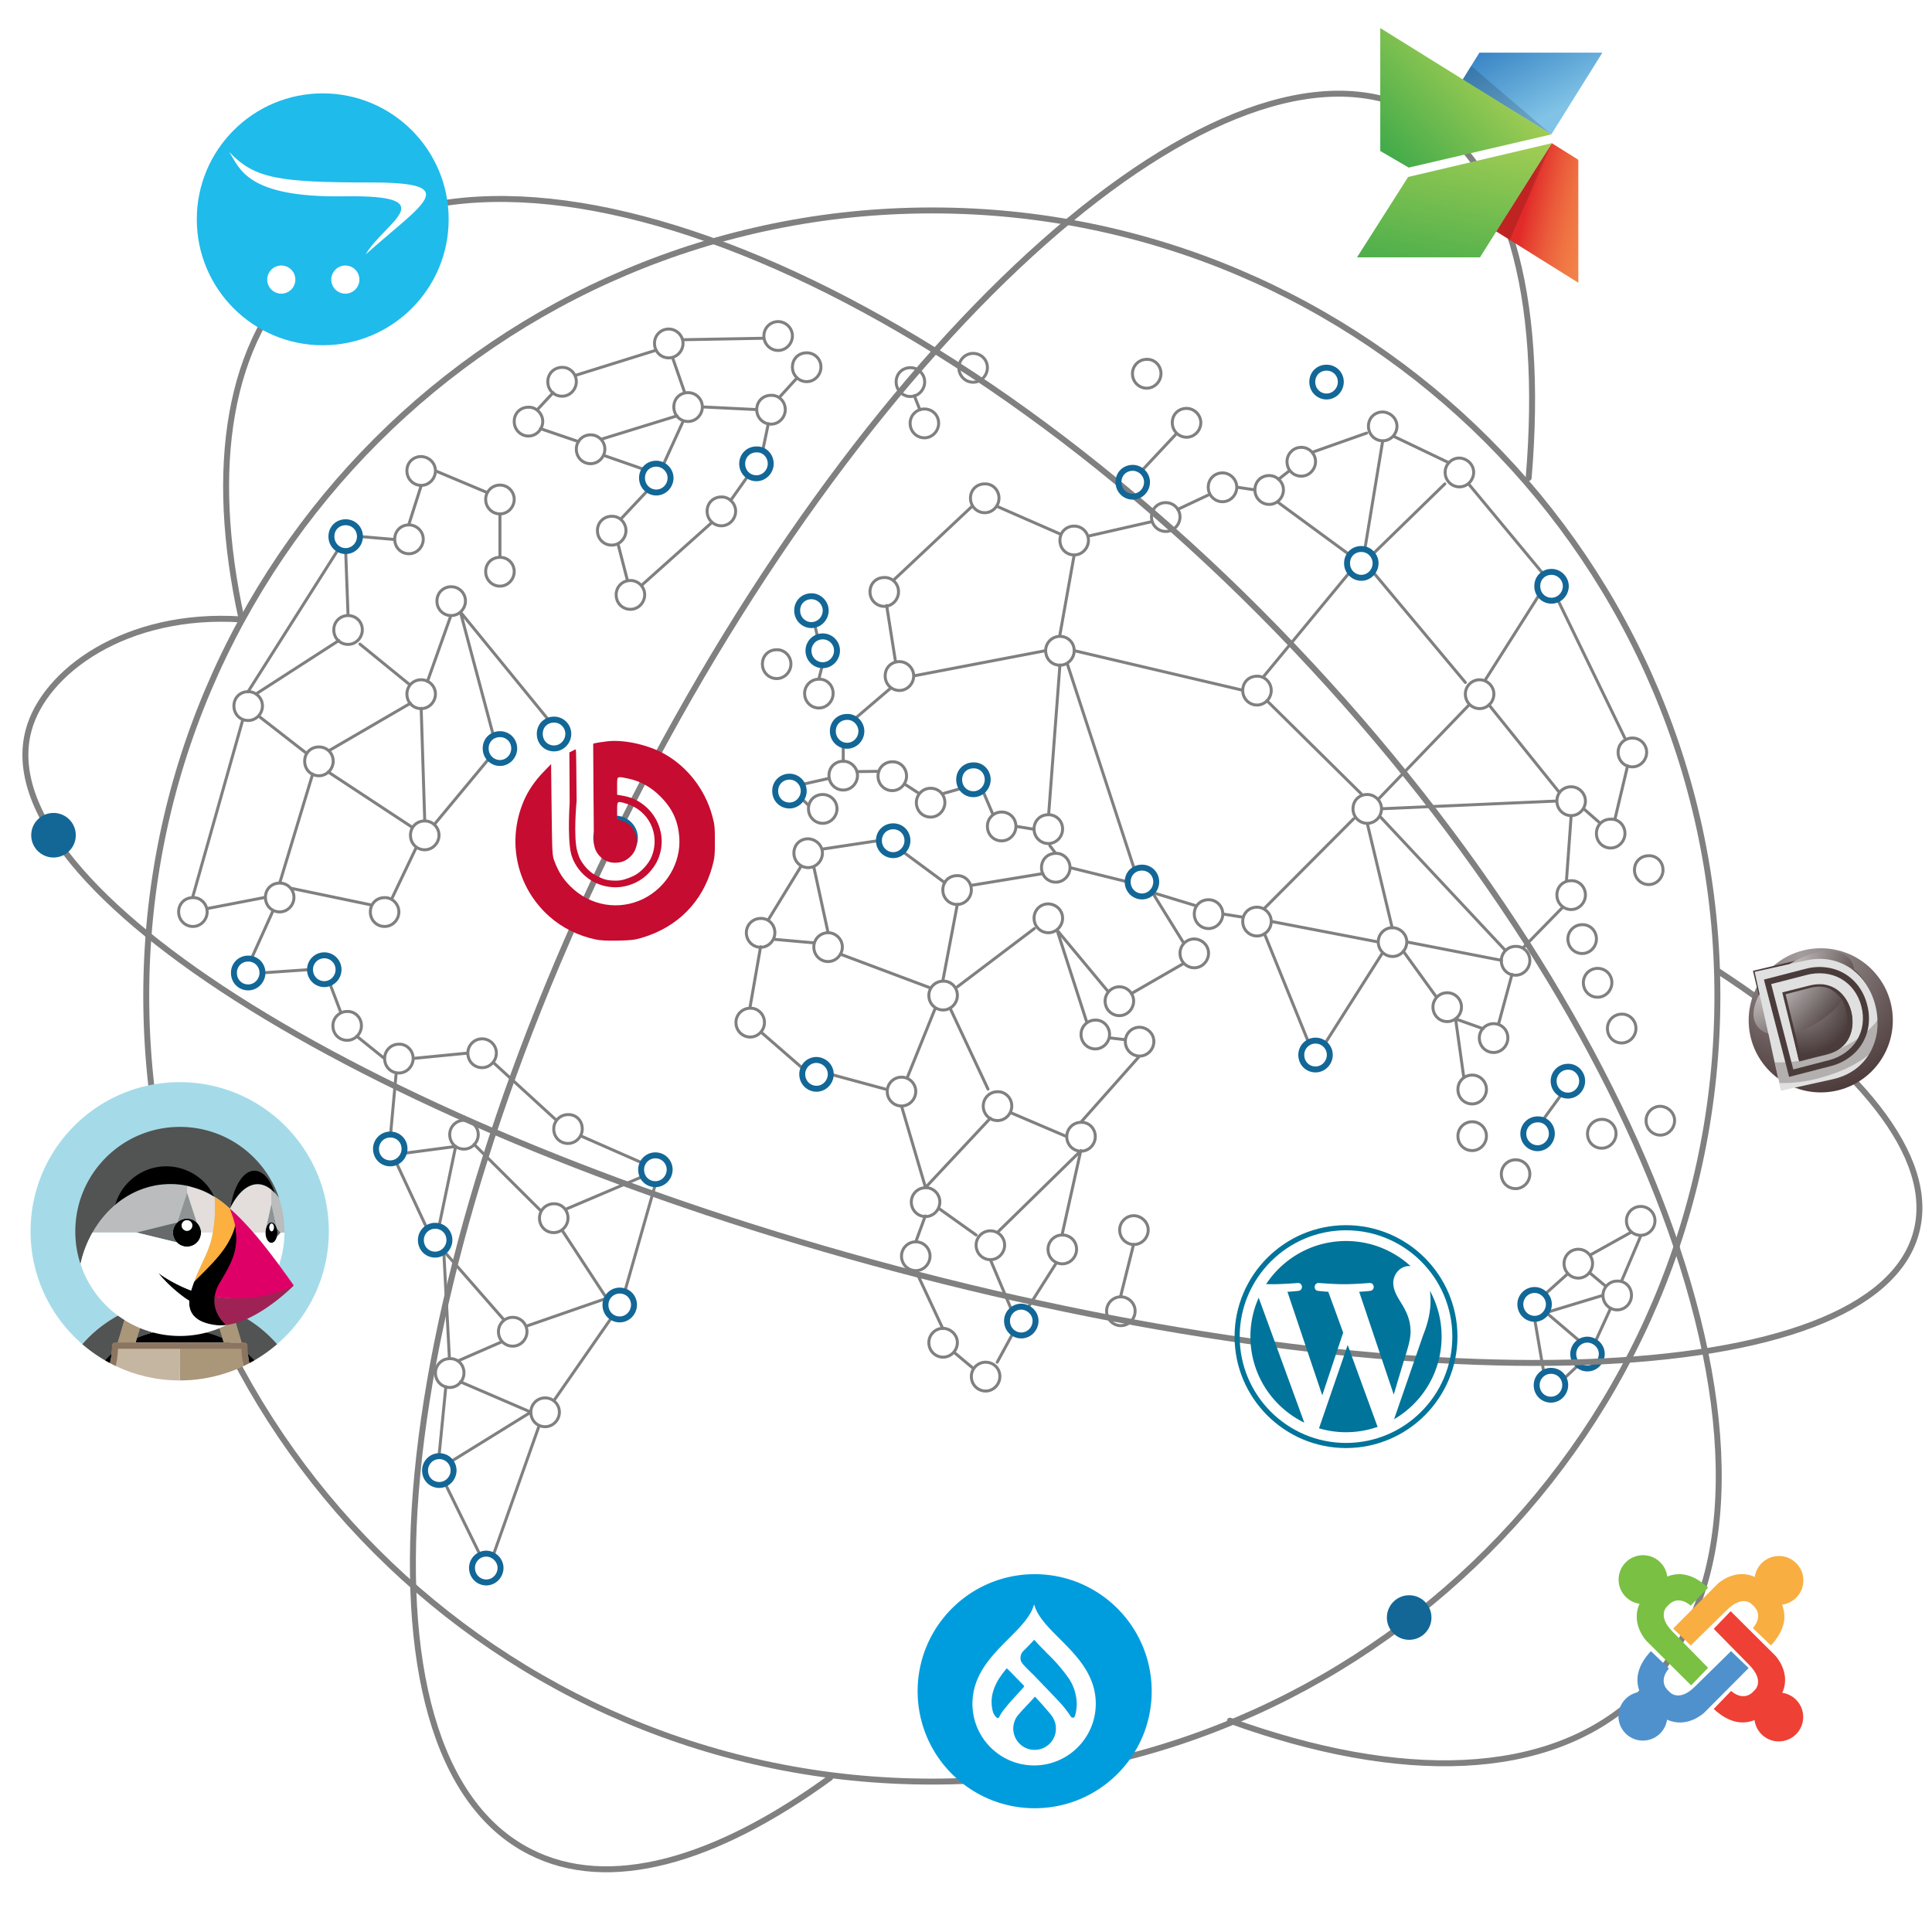 <?xml version="1.0" encoding="UTF-8" standalone="no"?>
<!-- Generator: Adobe Illustrator 25.3.0, SVG Export Plug-In . SVG Version: 6.00 Build 0)  -->

<svg
   version="1.1"
   id="Layer_1"
   x="0px"
   y="0px"
   viewBox="0 0 650 650"
   style="enable-background:new 0 0 650 650;"
   xml:space="preserve"
   sodipodi:docname="cmspop.svg"
   inkscape:version="1.2.2 (732a01da63, 2022-12-09)"
   xmlns:inkscape="http://www.inkscape.org/namespaces/inkscape"
   xmlns:sodipodi="http://sodipodi.sourceforge.net/DTD/sodipodi-0.dtd"
   xmlns="http://www.w3.org/2000/svg"
   xmlns:svg="http://www.w3.org/2000/svg"><defs
   id="defs130"><linearGradient
     x1="166.264"
     y1="88.059"
     x2="99.436"
     y2="13.595"
     id="a"
     gradientTransform="scale(1.308,0.764)"
     gradientUnits="userSpaceOnUse"><stop
       stop-color="#80C3E6"
       offset="0%"
       id="stop3887" /><stop
       stop-color="#3380C2"
       offset="100%"
       id="stop3889" /></linearGradient><linearGradient
     x1="303.155"
     y1="152.667"
     x2="218.071"
     y2="119.523"
     id="b"
     gradientTransform="scale(0.768,1.302)"
     gradientUnits="userSpaceOnUse"><stop
       stop-color="#F38649"
       offset="0%"
       id="stop3892" /><stop
       stop-color="#F28147"
       offset="18.49%"
       id="stop3894" /><stop
       stop-color="#EF7242"
       offset="40.91%"
       id="stop3896" /><stop
       stop-color="#EA5A3A"
       offset="65.37%"
       id="stop3898" /><stop
       stop-color="#E4382E"
       offset="91.1%"
       id="stop3900" /><stop
       stop-color="#E12A29"
       offset="100%"
       id="stop3902" /></linearGradient><linearGradient
     x1="15.822"
     y1="117.995"
     x2="128.757"
     y2="31.518"
     id="c"
     gradientTransform="scale(1.107,0.903)"
     gradientUnits="userSpaceOnUse"><stop
       stop-color="#42AB4A"
       offset="0%"
       id="stop3905" /><stop
       stop-color="#ADD155"
       offset="100%"
       id="stop3907" /></linearGradient><linearGradient
     x1="34.304"
     y1="321.846"
     x2="112.102"
     y2="109.432"
     id="d"
     gradientTransform="scale(1.306,0.766)"
     gradientUnits="userSpaceOnUse"><stop
       stop-color="#42AB4A"
       offset="0%"
       id="stop3910" /><stop
       stop-color="#ADD155"
       offset="100%"
       id="stop3912" /></linearGradient><linearGradient
     x1="166.264"
     y1="88.059"
     x2="99.436"
     y2="13.595"
     id="a-7"
     gradientTransform="scale(1.308,0.764)"
     gradientUnits="userSpaceOnUse"><stop
       stop-color="#80C3E6"
       offset="0%"
       id="stop3887-9" /><stop
       stop-color="#3380C2"
       offset="100%"
       id="stop3889-9" /></linearGradient><linearGradient
     x1="303.155"
     y1="152.667"
     x2="218.071"
     y2="119.523"
     id="b-9"
     gradientTransform="scale(0.768,1.302)"
     gradientUnits="userSpaceOnUse"><stop
       stop-color="#F38649"
       offset="0%"
       id="stop3892-8" /><stop
       stop-color="#F28147"
       offset="18.49%"
       id="stop3894-8" /><stop
       stop-color="#EF7242"
       offset="40.91%"
       id="stop3896-0" /><stop
       stop-color="#EA5A3A"
       offset="65.37%"
       id="stop3898-0" /><stop
       stop-color="#E4382E"
       offset="91.1%"
       id="stop3900-6" /><stop
       stop-color="#E12A29"
       offset="100%"
       id="stop3902-8" /></linearGradient><linearGradient
     x1="15.822"
     y1="117.995"
     x2="128.757"
     y2="31.518"
     id="c-7"
     gradientTransform="scale(1.107,0.903)"
     gradientUnits="userSpaceOnUse"><stop
       stop-color="#42AB4A"
       offset="0%"
       id="stop3905-1" /><stop
       stop-color="#ADD155"
       offset="100%"
       id="stop3907-4" /></linearGradient><linearGradient
     x1="34.304"
     y1="321.846"
     x2="112.102"
     y2="109.432"
     id="d-8"
     gradientTransform="scale(1.306,0.766)"
     gradientUnits="userSpaceOnUse"><stop
       stop-color="#42AB4A"
       offset="0%"
       id="stop3910-1" /><stop
       stop-color="#ADD155"
       offset="100%"
       id="stop3912-5" /></linearGradient><filter
     id="filter0_f_502_2158"
     x="8.334"
     y="7.69"
     width="73.209"
     height="62.69"
     filterUnits="userSpaceOnUse"
     color-interpolation-filters="sRGB"><feFlood
       flood-opacity="0"
       result="BackgroundImageFix"
       id="feFlood12574" /><feBlend
       mode="normal"
       in="SourceGraphic"
       in2="BackgroundImageFix"
       result="shape"
       id="feBlend12576" /><feGaussianBlur
       stdDeviation="2.5"
       result="effect1_foregroundBlur_502_2158"
       id="feGaussianBlur12578" /></filter><filter
     id="filter1_f_502_2158"
     x="24.653"
     y="53.5"
     width="68.865"
     height="44.022"
     filterUnits="userSpaceOnUse"
     color-interpolation-filters="sRGB"><feFlood
       flood-opacity="0"
       result="BackgroundImageFix"
       id="feFlood12581" /><feBlend
       mode="normal"
       in="SourceGraphic"
       in2="BackgroundImageFix"
       result="shape"
       id="feBlend12583" /><feGaussianBlur
       stdDeviation="1"
       result="effect1_foregroundBlur_502_2158"
       id="feGaussianBlur12585" /></filter><radialGradient
     id="paint0_radial_502_2158"
     cx="0"
     cy="0"
     r="1"
     gradientUnits="userSpaceOnUse"
     gradientTransform="matrix(37.997,79.426,-79.426,37.997,43.401,15.051)"><stop
       stop-color="#A49D9D"
       id="stop12588" /><stop
       offset="1"
       stop-color="#4D3B3B"
       id="stop12590" /></radialGradient><radialGradient
     id="paint1_radial_502_2158"
     cx="0"
     cy="0"
     r="1"
     gradientUnits="userSpaceOnUse"
     gradientTransform="matrix(23.534,30.888,-28.441,21.669,40.459,40.056)"><stop
       stop-color="#A49D9D"
       id="stop12593" /><stop
       offset="1"
       stop-color="#4A3C3B"
       id="stop12595" /></radialGradient><radialGradient
     id="paint2_radial_502_2158"
     cx="0"
     cy="0"
     r="1"
     gradientUnits="userSpaceOnUse"
     gradientTransform="matrix(32.359,28.191,-50.288,57.722,26.73,26.818)"><stop
       stop-color="#DBD8D8"
       id="stop12598" /><stop
       offset="0.558"
       stop-color="#928A8A"
       id="stop12600" /><stop
       offset="1"
       stop-color="#5C4F4F"
       id="stop12602" /></radialGradient></defs><sodipodi:namedview
   id="namedview128"
   pagecolor="#ffffff"
   bordercolor="#000000"
   borderopacity="0.25"
   inkscape:showpageshadow="2"
   inkscape:pageopacity="0.0"
   inkscape:pagecheckerboard="0"
   inkscape:deskcolor="#d1d1d1"
   showgrid="false"
   inkscape:zoom="1.58"
   inkscape:cx="325"
   inkscape:cy="324.68354"
   inkscape:window-width="2560"
   inkscape:window-height="1377"
   inkscape:window-x="-8"
   inkscape:window-y="-8"
   inkscape:window-maximized="1"
   inkscape:current-layer="Layer_1" />
<style
   type="text/css"
   id="style2">
	.network0{fill:none;stroke:#808080;stroke-linecap:round;stroke-linejoin:round;stroke-miterlimit:10;}
	.network1{fill:none;stroke:#808080;stroke-width:2;stroke-linecap:round;stroke-linejoin:round;stroke-miterlimit:10;}
	.network2{fill:url(#SVGID_1_);}
	.network3{fill:none;stroke:#126797;stroke-width:2;stroke-linecap:round;stroke-linejoin:round;stroke-miterlimit:10;}
	.network4{fill:#126797;}
</style>
<g
   id="g18">
	<path
   class="network0"
   d="M336.4,463.1c0,2.6-2.1,4.9-4.8,4.9c-2.6,0-4.8-2.1-4.8-4.9c0-2.6,2.1-4.8,4.8-4.8   C334.3,458.3,336.4,460.4,336.4,463.1z M322.1,451.7c0,2.6-2.1,4.9-4.8,4.9c-2.6,0-4.8-2.1-4.8-4.9c0-2.6,2.1-4.8,4.8-4.8   C319.9,447,322.1,449.1,322.1,451.7z M362.2,420.3c0,2.6-2.1,4.9-4.8,4.9c-2.6,0-4.8-2.1-4.8-4.9c0-2.6,2.1-4.8,4.8-4.8   S362.2,417.6,362.2,420.3z M368.5,382.4c0,2.6-2.1,4.9-4.8,4.9c-2.6,0-4.8-2.1-4.8-4.9c0-2.6,2.1-4.8,4.8-4.8   C366.4,377.5,368.5,379.7,368.5,382.4z M388.2,350.4c0,2.6-2.1,4.9-4.8,4.9c-2.6,0-4.8-2.1-4.8-4.9c0-2.6,2.1-4.8,4.8-4.8   C386.1,345.7,388.2,347.8,388.2,350.4z M373.3,348c0,2.6-2.1,4.9-4.8,4.9c-2.6,0-4.8-2.1-4.8-4.9c0-2.6,2.1-4.8,4.8-4.8   C371.2,343.1,373.3,345.4,373.3,348z M357.5,308.9c0,2.6-2.1,4.9-4.8,4.9c-2.6,0-4.8-2.1-4.8-4.9c0-2.7,2.1-4.8,4.8-4.8   C355.4,304.2,357.5,306.3,357.5,308.9z M381.4,336.8c0,2.6-2.1,4.9-4.8,4.9c-2.6,0-4.8-2.1-4.8-4.9c0-2.6,2.1-4.8,4.8-4.8   S381.4,334.2,381.4,336.8z M406.6,320.7c0,2.6-2.1,4.9-4.8,4.9c-2.6,0-4.8-2.1-4.8-4.9c0-2.6,2.1-4.8,4.8-4.8   C404.5,316,406.6,318.1,406.6,320.7z M360,291.9c0,2.6-2.1,4.9-4.8,4.9c-2.6,0-4.8-2.1-4.8-4.9s2.1-4.8,4.8-4.8   C357.8,287,360,289.2,360,291.9z M357.5,278.9c0,2.6-2.1,4.9-4.8,4.9c-2.6,0-4.8-2.1-4.8-4.9s2.1-4.8,4.8-4.8   S357.5,276.2,357.5,278.9z M341.8,278c0,2.6-2.1,4.9-4.8,4.9s-4.8-2.1-4.8-4.9c0-2.7,2.1-4.8,4.8-4.8S341.8,275.3,341.8,278z    M326.8,299.4c0,2.6-2.1,4.9-4.8,4.9c-2.6,0-4.8-2.1-4.8-4.9s2.1-4.8,4.8-4.8C324.7,294.5,326.8,296.7,326.8,299.4z M276.7,287   c0,2.6-2.1,4.9-4.8,4.9c-2.6,0-4.8-2.1-4.8-4.9s2.1-4.8,4.8-4.8C274.5,282.3,276.7,284.4,276.7,287z M305,261.1   c0,2.6-2.1,4.9-4.8,4.9c-2.6,0-4.8-2.1-4.8-4.9c0-2.7,2.1-4.8,4.8-4.8C302.9,256.2,305,258.4,305,261.1z M317.9,270   c0,2.6-2.1,4.9-4.8,4.9s-4.8-2.1-4.8-4.9c0-2.6,2.1-4.8,4.8-4.8S317.9,267.3,317.9,270z M307.4,227.4c0,2.6-2.1,4.9-4.8,4.9   c-2.6,0-4.8-2.1-4.8-4.9s2.1-4.8,4.8-4.8C305.2,222.6,307.4,224.8,307.4,227.4z M302.3,199.1c0,2.6-2.1,4.9-4.8,4.9   c-2.6,0-4.8-2.1-4.8-4.9s2.1-4.8,4.8-4.8C300.1,194.2,302.3,196.3,302.3,199.1z M336.1,167.6c0,2.6-2.1,4.9-4.8,4.9   c-2.6,0-4.8-2.1-4.8-4.9s2.1-4.8,4.8-4.8C334,162.7,336.1,164.9,336.1,167.6z M366.2,181.8c0,2.6-2.1,4.9-4.8,4.9s-4.8-2.1-4.8-4.9   s2.1-4.8,4.8-4.8S366.2,179.2,366.2,181.8z M397,173.9c0,2.6-2.1,4.9-4.8,4.9c-2.6,0-4.8-2.1-4.8-4.9c0-2.7,2.1-4.8,4.8-4.8   C394.8,169.1,397,171.2,397,173.9z M416.1,163.9c0,2.6-2.1,4.9-4.8,4.9c-2.6,0-4.8-2.1-4.8-4.9c0-2.7,2.1-4.8,4.8-4.8   C413.9,159.1,416.1,161.3,416.1,163.9z M442.6,155.3c0,2.6-2.1,4.9-4.8,4.9s-4.8-2.1-4.8-4.9c0-2.6,2.1-4.8,4.8-4.8   S442.6,152.7,442.6,155.3z M431.8,164.8c0,2.6-2.1,4.9-4.8,4.9c-2.6,0-4.8-2.1-4.8-4.9s2.1-4.8,4.8-4.8   C429.6,160,431.8,162.2,431.8,164.8z M470,143.4c0,2.6-2.1,4.9-4.8,4.9c-2.6,0-4.8-2.1-4.8-4.9s2.1-4.8,4.8-4.8   C467.8,138.7,470,140.8,470,143.4z M495.8,158.9c0,2.6-2.1,4.9-4.8,4.9c-2.6,0-4.8-2.1-4.8-4.9c0-2.6,2.1-4.8,4.8-4.8   C493.6,154.2,495.8,156.3,495.8,158.9z M554,253.1c0,2.6-2.1,4.9-4.8,4.9s-4.8-2.1-4.8-4.9c0-2.7,2.1-4.8,4.8-4.8   S554,250.5,554,253.1z M546.7,280.4c0,2.6-2.1,4.9-4.8,4.9s-4.8-2.1-4.8-4.9s2.1-4.8,4.8-4.8C544.6,275.5,546.7,277.7,546.7,280.4z    M533.4,269.5c0,2.6-2.1,4.9-4.8,4.9c-2.6,0-4.8-2.1-4.8-4.9s2.1-4.8,4.8-4.8C531.2,264.7,533.4,266.9,533.4,269.5z M533.4,301.1   c0,2.6-2.1,4.9-4.8,4.9c-2.6,0-4.8-2.1-4.8-4.9s2.1-4.8,4.8-4.8C531.2,296.2,533.4,298.3,533.4,301.1z M514.7,323.2   c0,2.6-2.1,4.9-4.8,4.9s-4.8-2.1-4.8-4.9c0-2.6,2.1-4.8,4.8-4.8C512.6,318.3,514.7,320.5,514.7,323.2z M507.3,349.2   c0,2.6-2.1,4.9-4.8,4.9c-2.6,0-4.8-2.1-4.8-4.9c0-2.6,2.1-4.8,4.8-4.8C505.2,344.4,507.3,346.5,507.3,349.2z M491.7,338.8   c0,2.6-2.1,4.9-4.8,4.9c-2.6,0-4.8-2.1-4.8-4.9c0-2.6,2.1-4.8,4.8-4.8C489.5,334,491.7,336.1,491.7,338.8z M473.3,316.9   c0,2.6-2.1,4.9-4.8,4.9c-2.6,0-4.8-2.1-4.8-4.9c0-2.6,2.1-4.8,4.8-4.8C471.1,312.2,473.3,314.3,473.3,316.9z M427.7,310   c0,2.6-2.1,4.9-4.8,4.9c-2.6,0-4.8-2.1-4.8-4.9c0-2.7,2.1-4.8,4.8-4.8C425.5,305.2,427.7,307.4,427.7,310L427.7,310z M464.8,272.1   c0,2.6-2.1,4.9-4.8,4.9c-2.6,0-4.8-2.1-4.8-4.9s2.1-4.8,4.8-4.8C462.6,267.3,464.8,269.5,464.8,272.1z M502.6,233.5   c0,2.6-2.1,4.9-4.8,4.9c-2.6,0-4.8-2.1-4.8-4.9c0-2.6,2.1-4.8,4.8-4.8C500.3,228.7,502.6,230.8,502.6,233.5z M361.4,218.9   c0,2.6-2.1,4.9-4.8,4.9s-4.8-2.1-4.8-4.9c0-2.6,2.1-4.8,4.8-4.8C359.3,214.1,361.4,216.2,361.4,218.9z M427.7,232.3   c0,2.6-2.1,4.9-4.8,4.9c-2.6,0-4.8-2.1-4.8-4.9s2.1-4.8,4.8-4.8C425.5,227.4,427.7,229.6,427.7,232.3z M411.4,307.5   c0,2.6-2.1,4.9-4.8,4.9c-2.6,0-4.8-2.1-4.8-4.9s2.1-4.8,4.8-4.8S411.4,304.9,411.4,307.5z M500.1,366.5c0,2.6-2.1,4.9-4.8,4.9   s-4.8-2.1-4.8-4.9c0-2.7,2.1-4.8,4.8-4.8S500.1,363.9,500.1,366.5z M556.8,410.7c0,2.6-2.1,4.9-4.8,4.9s-4.8-2.1-4.8-4.9   c0-2.6,2.1-4.8,4.8-4.8S556.8,408.1,556.8,410.7z M381.9,441.1c0,2.6-2.1,4.9-4.8,4.9c-2.6,0-4.8-2.1-4.8-4.9   c0-2.6,2.1-4.8,4.8-4.8C379.6,436.3,381.9,438.4,381.9,441.1z M386.3,413.8c0,2.6-2.1,4.9-4.8,4.9c-2.6,0-4.8-2.1-4.8-4.9   c0-2.6,2.1-4.8,4.8-4.8C384.1,409.1,386.3,411.2,386.3,413.8z M550.4,346c0,2.6-2.1,4.9-4.8,4.9s-4.8-2.1-4.8-4.9   c0-2.6,2.1-4.8,4.8-4.8C548.2,341.1,550.4,343.3,550.4,346z M559.5,292.7c0,2.6-2.1,4.9-4.8,4.9c-2.6,0-4.8-2.1-4.8-4.9   s2.1-4.8,4.8-4.8C557.3,287.8,559.5,289.9,559.5,292.7z M563.4,377c0,2.6-2.1,4.9-4.8,4.9c-2.6,0-4.8-2.1-4.8-4.9   c0-2.6,2.1-4.8,4.8-4.8C561.2,372.3,563.4,374.4,563.4,377z M543.7,381.4c0,2.6-2.1,4.9-4.8,4.9s-4.8-2.1-4.8-4.9   c0-2.6,2.1-4.8,4.8-4.8C541.5,376.5,543.7,378.7,543.7,381.4z M514.7,395c0,2.6-2.1,4.9-4.8,4.9s-4.8-2.1-4.8-4.9   c0-2.6,2.1-4.8,4.8-4.8C512.6,390.2,514.7,392.3,514.7,395z M500.1,382.2c0,2.6-2.1,4.9-4.8,4.9s-4.8-2.1-4.8-4.9   c0-2.6,2.1-4.8,4.8-4.8S500.1,379.6,500.1,382.2z M542.3,330.6c0,2.6-2.1,4.9-4.8,4.9s-4.8-2.1-4.8-4.9c0-2.6,2.1-4.8,4.8-4.8   S542.3,327.9,542.3,330.6z M537.1,315.9c0,2.6-2.1,4.9-4.8,4.9c-2.6,0-4.8-2.1-4.8-4.9c0-2.6,2.1-4.8,4.8-4.8   C534.9,311,537.1,313.1,537.1,315.9z M535.8,425.1c0,2.6-2.1,4.9-4.8,4.9c-2.6,0-4.8-2.1-4.8-4.9c0-2.6,2.1-4.8,4.8-4.8   C533.6,420.3,535.8,422.4,535.8,425.1z M548.9,435.8c0,2.6-2.1,4.9-4.8,4.9c-2.6,0-4.8-2.1-4.8-4.9c0-2.6,2.1-4.8,4.8-4.8   C546.8,430.9,548.9,433,548.9,435.8z M280.3,233.3c0,2.6-2.1,4.9-4.8,4.9c-2.6,0-4.8-2.1-4.8-4.9c0-2.6,2.1-4.8,4.8-4.8   C278.1,228.4,280.3,230.5,280.3,233.3z M266.1,223.4c0,2.6-2.1,4.9-4.8,4.9c-2.6,0-4.8-2.1-4.8-4.9s2.1-4.8,4.8-4.8   C263.9,218.5,266.1,220.7,266.1,223.4z M260.7,313.8c0,2.6-2.1,4.9-4.8,4.9c-2.6,0-4.8-2.1-4.8-4.9c0-2.6,2.1-4.8,4.8-4.8   C258.6,308.9,260.7,311.1,260.7,313.8z M257.2,344c0,2.6-2.1,4.9-4.8,4.9c-2.6,0-4.8-2.1-4.8-4.9c0-2.6,2.1-4.8,4.8-4.8   C255,339.1,257.2,341.3,257.2,344z M283.4,318.6c0,2.6-2.1,4.9-4.8,4.9c-2.6,0-4.8-2.1-4.8-4.9c0-2.6,2.1-4.8,4.8-4.8   C281.2,313.8,283.4,316,283.4,318.6z M322.1,334.9c0,2.6-2.1,4.9-4.8,4.9c-2.6,0-4.8-2.1-4.8-4.9c0-2.6,2.1-4.8,4.8-4.8   C319.9,330,322.1,332.1,322.1,334.9z M340.4,372.1c0,2.6-2.1,4.9-4.8,4.9c-2.6,0-4.8-2.1-4.8-4.9c0-2.6,2.1-4.8,4.8-4.8   C338.1,367.2,340.4,369.3,340.4,372.1z M338,418.9c0,2.6-2.1,4.9-4.8,4.9c-2.6,0-4.8-2.1-4.8-4.9c0-2.6,2.1-4.8,4.8-4.8   S338,416.3,338,418.9z M312.9,422.6c0,2.6-2.1,4.9-4.8,4.9c-2.6,0-4.8-2.1-4.8-4.9c0-2.6,2.1-4.8,4.8-4.8   C310.8,417.8,312.9,420,312.9,422.6z M316.2,404.4c0,2.6-2.1,4.9-4.8,4.9c-2.6,0-4.8-2.1-4.8-4.9c0-2.6,2.1-4.8,4.8-4.8   C314,399.5,316.2,401.7,316.2,404.4z M308.1,367.2c0,2.6-2.1,4.9-4.8,4.9c-2.6,0-4.8-2.1-4.8-4.9c0-2.6,2.1-4.8,4.8-4.8   C306,362.4,308.1,364.6,308.1,367.2z M315.8,142.4c0,2.6-2.1,4.9-4.8,4.9c-2.6,0-4.8-2.1-4.8-4.9c0-2.6,2.1-4.8,4.8-4.8   C313.7,137.6,315.8,139.7,315.8,142.4z M311.1,128.5c0,2.6-2.1,4.9-4.8,4.9c-2.6,0-4.8-2.1-4.8-4.9s2.1-4.8,4.8-4.8   C308.9,123.7,311.1,125.8,311.1,128.5z M332.2,123.7c0,2.6-2.1,4.9-4.8,4.9c-2.6,0-4.8-2.1-4.8-4.9c0-2.6,2.1-4.8,4.8-4.8   C330.1,118.9,332.2,121,332.2,123.7z M390.6,125.7c0,2.6-2.1,4.9-4.8,4.9c-2.6,0-4.8-2.1-4.8-4.9c0-2.6,2.1-4.8,4.8-4.8   C388.5,120.8,390.6,123,390.6,125.7z M404,142.2c0,2.6-2.1,4.9-4.8,4.9c-2.6,0-4.8-2.1-4.8-4.9s2.1-4.8,4.8-4.8   C401.8,137.4,404,139.6,404,142.2z M307.6,133.1l1.9,4.8 M384.1,158.4l11.8-12.6 M216.9,200.1c0,2.6-2.1,4.9-4.8,4.9   s-4.8-2.1-4.8-4.9c0-2.7,2.1-4.8,4.8-4.8C214.7,195.3,216.9,197.4,216.9,200.1z M188.2,475.1c0,2.6-2.1,4.9-4.8,4.9   s-4.8-2.1-4.8-4.9c0-2.6,2.1-4.8,4.8-4.8S188.2,472.5,188.2,475.1z M156.1,461.9c0,2.6-2.1,4.9-4.8,4.9c-2.6,0-4.8-2.1-4.8-4.9   c0-2.6,2.1-4.8,4.8-4.8C154,457,156.1,459.1,156.1,461.9z M177.3,448c0,2.6-2.1,4.9-4.8,4.9s-4.8-2.1-4.8-4.9   c0-2.6,2.1-4.8,4.8-4.8S177.3,445.4,177.3,448z M195.9,379.8c0,2.6-2.1,4.9-4.8,4.9s-4.8-2.1-4.8-4.9c0-2.6,2.1-4.8,4.8-4.8   C193.8,374.9,195.9,377,195.9,379.8z M167,354.3c0,2.6-2.1,4.9-4.8,4.9s-4.8-2.1-4.8-4.9c0-2.6,2.1-4.8,4.8-4.8   S167,351.7,167,354.3z M139,356.1c0,2.6-2.1,4.9-4.8,4.9s-4.8-2.1-4.8-4.9c0-2.6,2.1-4.8,4.8-4.8C136.8,351.2,139,353.4,139,356.1z    M121.6,345.1c0,2.6-2.1,4.9-4.8,4.9s-4.8-2.1-4.8-4.9c0-2.6,2.1-4.8,4.8-4.8C119.5,340.2,121.6,342.4,121.6,345.1z M69.7,306.8   c0,2.6-2.1,4.9-4.8,4.9c-2.6,0-4.8-2.1-4.8-4.9s2.1-4.8,4.8-4.8C67.6,301.9,69.7,304.2,69.7,306.8z M98.9,301.9   c0,2.6-2.1,4.9-4.8,4.9s-4.8-2.1-4.8-4.9s2.1-4.8,4.8-4.8S98.9,299.3,98.9,301.9z M134.2,306.8c0,2.6-2.1,4.9-4.8,4.9   s-4.8-2.1-4.8-4.9s2.1-4.8,4.8-4.8C132,301.9,134.2,304.2,134.2,306.8z M147.7,281c0,2.6-2.1,4.9-4.8,4.9s-4.8-2.1-4.8-4.9   s2.1-4.8,4.8-4.8S147.7,278.4,147.7,281z M156.6,202.2c0,2.6-2.1,4.9-4.8,4.9s-4.8-2.1-4.8-4.9c0-2.7,2.1-4.8,4.8-4.8   S156.6,199.6,156.6,202.2z M146.5,233.5c0,2.6-2.1,4.9-4.8,4.9s-4.8-2.1-4.8-4.9c0-2.7,2.1-4.8,4.8-4.8   C144.3,228.7,146.5,230.8,146.5,233.5z M121.9,211.9c0,2.6-2.1,4.9-4.8,4.9s-4.8-2.1-4.8-4.9c0-2.7,2.1-4.8,4.8-4.8   C119.8,207.1,121.9,209.2,121.9,211.9z M146.5,158.4c0,2.6-2.1,4.9-4.8,4.9c-2.6,0-4.8-2.1-4.8-4.9s2.1-4.8,4.8-4.8   C144.4,153.7,146.5,155.8,146.5,158.4z M142.4,181.4c0,2.6-2.1,4.9-4.8,4.9s-4.8-2.1-4.8-4.9s2.1-4.8,4.8-4.8   C140.1,176.6,142.4,178.7,142.4,181.4z M173,168c0,2.6-2.1,4.9-4.8,4.9c-2.6,0-4.8-2.1-4.8-4.9c0-2.6,2.1-4.8,4.8-4.8   S173,165.4,173,168z M173,192.3c0,2.6-2.1,4.9-4.8,4.9c-2.6,0-4.8-2.1-4.8-4.9s2.1-4.8,4.8-4.8S173,189.6,173,192.3z M88.3,237.5   c0,2.6-2.1,4.9-4.8,4.9s-4.8-2.1-4.8-4.9s2.1-4.8,4.8-4.8S88.3,234.9,88.3,237.5z M112.1,256.1c0,2.6-2.1,4.9-4.8,4.9   s-4.8-2.1-4.8-4.9s2.1-4.8,4.8-4.8S112.1,253.4,112.1,256.1z M160.9,381.7c0,2.6-2.1,4.9-4.8,4.9s-4.8-2.1-4.8-4.9   c0-2.6,2.1-4.8,4.8-4.8C158.7,376.8,160.9,379.1,160.9,381.7z M191.1,409.8c0,2.6-2.1,4.9-4.8,4.9s-4.8-2.1-4.8-4.9   c0-2.6,2.1-4.8,4.8-4.8C188.9,404.9,191.1,407,191.1,409.8z M210.6,178.5c0,2.6-2.1,4.9-4.8,4.9s-4.8-2.1-4.8-4.9   c0-2.7,2.1-4.8,4.8-4.8C208.5,173.6,210.6,175.9,210.6,178.5z M247.5,172c0,2.6-2.1,4.9-4.8,4.9c-2.6,0-4.8-2.1-4.8-4.9   s2.1-4.8,4.8-4.8C245.2,167.1,247.5,169.3,247.5,172z M264.2,137.8c0,2.6-2.1,4.9-4.8,4.9c-2.6,0-4.8-2.1-4.8-4.9s2.1-4.8,4.8-4.8   C262.1,132.9,264.2,135.1,264.2,137.8z M276.2,123.5c0,2.6-2.1,4.9-4.8,4.9c-2.6,0-4.8-2.1-4.8-4.9s2.1-4.8,4.8-4.8   C274.1,118.7,276.2,120.8,276.2,123.5z M266.6,113c0,2.6-2.1,4.9-4.8,4.9c-2.6,0-4.8-2.1-4.8-4.9c0-2.6,2.1-4.8,4.8-4.8   C264.3,108.2,266.6,110.3,266.6,113z M229.8,115.5c0,2.6-2.1,4.9-4.8,4.9s-4.8-2.1-4.8-4.9c0-2.7,2.1-4.8,4.8-4.8   C227.6,110.7,229.8,112.9,229.8,115.5z M193.9,128.4c0,2.6-2.1,4.9-4.8,4.9s-4.8-2.1-4.8-4.9c0-2.7,2.1-4.8,4.8-4.8   C191.6,123.5,193.9,125.6,193.9,128.4z M182.6,141.8c0,2.6-2.1,4.9-4.8,4.9c-2.6,0-4.8-2.1-4.8-4.9s2.1-4.8,4.8-4.8   C180.3,136.9,182.6,139.1,182.6,141.8z M203.5,151.1c0,2.6-2.1,4.9-4.8,4.9s-4.8-2.1-4.8-4.9c0-2.7,2.1-4.8,4.8-4.8   S203.5,148.5,203.5,151.1z M236.3,136.9c0,2.6-2.1,4.9-4.8,4.9s-4.8-2.1-4.8-4.9s2.1-4.8,4.8-4.8S236.3,134.3,236.3,136.9z    M211.1,195.3l-3.2-12.4 M208.8,174.7l9.3-9.9 M216.9,158l-13.8-4.8 M216,196.8l23.6-21.1 M245.8,168.4l6-8.5 M256.6,151.6l1.9-9.1    M254.6,137.8l-18.3-0.9 M262.1,133.8l6.1-6.7 M257,113.8l-27.4,0.5 M226.3,120.4l4.1,11.8 M220.8,117.8l-26.9,8.4 M186.1,132.1   l-5.2,5.6 M194.7,148.6l-12.9-4.4 M227.8,139.9l-25.6,7.9 M229.8,141.8l-6.3,13.8 M161.5,523.1L149.7,499 M151.6,491.8l27-16.7    M178.6,475.1l-23.7-10.2 M154,457.9l14.9-6.5 M169.6,444.1L149.4,421 M177.3,446.1l26.8-9.3 M204.1,436.8l-14.8-22.6 M190.2,406.9   l25.4-10.8 M216.2,391.3l-20.7-9.1 M147.7,412.6l5.6-26.9 M153.4,385.7L136,388 M131.4,381.7l1.9-20.8 M139,356.1l18.4-1.8    M165.9,357.4l21.3,19.5 M159.5,385l22.5,22.4 M129.3,356.1l-9.3-7.5 M114.5,340.2l-3.6-9.5 M104.3,326.2l-16,1.1 M84.6,322.5   l7.3-16.2 M89.3,301.9l-19.7,3.8 M64.8,301.9l16.9-59.8 M86.1,233.5l27.9-18 M121.1,216.7l16.8,13.7 M143.8,229.3l7.9-22.2    M154.9,205.9l29.8,36.5 M166,247.5l-11.1-41.6 M141.7,238.3l1.2,37.9 M140.1,285l-8.4,17.6 M97.7,298.8l27.4,5.7 M87,240.9   l16.2,12.6 M110.6,252.6l27.5-16 M110.4,259.7l28.4,18.7 M105.2,260.4l-11.1,36.7 M117.1,207.1l-0.8-21.7 M121.1,180.5l11.6,1    M137.5,176.6l4.2-13.2 M146.5,158.4l16.9,7.1 M168.2,172.9v14.6 M320.9,454.9l6.7,5.6 M335.5,458.3l4.9-9 M340.4,440.9l-7.2-17.1    M346,439.7l9.2-14.5 M317.2,447l-9.1-19.5 M308.1,417.8l3.2-8.7 M316.2,406.8l12.2,8.7 M311.4,399.5l21.8-23.3 M303.3,372.1   l8.1,27.5 M340.4,374.5l18.5,7.9 M335.5,414.7l28.2-27.6 M357.3,415.5l6.3-28.3 M363.7,377.5l19.7-22.2 M373.5,349.2l5.1,0.6    M365.7,344.1l-10.1-31.3 M372.9,333.7l-17.3-20.8 M380.6,334.3l17.7-10.2 M398,316.9l-10.4-16.8 M402.6,304.8l-15.1-4.6    M411.4,307.5l6.9,1.1 M425.4,314.1l14.6,36 M445.7,351.2l19.5-30.7 M472.1,320l11.2,15.5 M489.7,342.7l2.8,19.9 M499,346.1   l-9.3-3.3 M504.2,344.4l4.5-16.6 M512.3,319l13.6-13.9 M527,296.5l1.6-22.1 M532.7,272l5.7,5 M543.3,275.7l4.3-18.1 M546.9,248.8   L524,201.6 M519.3,193.2L494,162.7 M487.5,155.7l-18.8-9 M465.2,148.3l-6,36.4 M459.8,145.7l-18.4,6.5 M433.9,158.3l-3.8,3    M429.7,168.8l24.4,17.9 M422.1,164.8l-6-0.9 M406.4,166.6l-10.2,4.8 M387.5,175.5l-21.5,4.9 M357,179.8l-21.7-9.5 M327.2,170.2   l-26.7,25.1 M298.3,203.7l3,19 M274.1,210.1l0.9,4 M276.7,223.7l-1.2,4.7 M287.5,241.9l12.3-10.5 M283.7,250.7v5.5 M278.8,261.9   l-8.9,2 M269.7,268.7l2.3,2.2 M304.2,263.7l5.1,3.3 M316.9,267.1l6.7-1.9 M330.6,265.9l3.5,8.2 M341.8,278l6.1,1 M353.2,284.5   l1.9,2.5 M350.9,293.9l-24.3,4 M317.9,297l-14.2-10.5 M295.7,282.8l-19.2,2.9 M269.6,291.3l-11.2,18.3 M273.8,291.7l4.8,22.1    M282.7,321l30.4,11.4 M322.1,304.2l-4.9,25.8 M348,312.4L322.1,332 M319.6,339.1l12.8,27.3 M314.5,339.6l-9.2,22.8 M297.8,366.4   l-17.7-4.8 M269.9,359.3L256,347.2 M252.3,339.1l3.6-20.6 M260.2,316l13.5,1.2 M307.4,227.4l44.4-8.5 M361.4,186.7l-4.9,27.4    M361.4,218.9l56.6,13.3 M356.6,223.7l-3.8,50.4 M426.2,235.7l31.8,31.4 M463.6,269l30.7-31.9 M500.9,237.1l23.8,29.6 M518,199.9   l-18.2,28.7 M486.1,162.8l-24,23.4 M461.9,192.4l31.1,37.2 M454.2,192.4l-28.9,35 M425.2,305.8l30.2-30.3 M460,277l8.4,35.2    M464.2,274.6l42.3,45.2 M427.7,310l35.9,6.9 M473.3,316.9l31.9,6.2 M464.8,272.1l59-2.6 M381.4,291.7L359,223.1 M360,291.9   l19.4,4.8 M519.3,461.2l-3-17.5 M519.7,435.5l7.8-7 M534.9,422.3l14-7.8 M552.1,415.6l-6.5,15.3 M541.9,440.1l-4.9,10.7    M526.1,463.9l4.9-4.6 M531,450.8l-10.8-9.2 M539.3,435.8l-19.1,5.8 M540.3,432.8l-5.6-4.7 M519.1,376.8l6.4-8.8 M381.4,418.6   l-4.4,17.6 M165.9,523.4l15.5-43.8 M147.7,489.9l2.3-23.4 M151.2,457l-1.9-36 M186.3,471.3l19.6-28.2 M210.3,434.2l10.2-35.8    M133.4,391.3l10.2,21.9 M146.1,277.4l18.6-22.4 M83.4,232.8l30.5-48.1"
   id="path4" />
	<path
   class="network0"
   d="M281.6,272.1c0,2.6-2.1,4.9-4.8,4.9c-2.6,0-4.8-2.1-4.8-4.9s2.1-4.8,4.8-4.8   C279.4,267.3,281.6,269.4,281.6,272.1z"
   id="path6" />
	<path
   class="network0"
   d="M288.5,260.9c0,2.6-2.1,4.9-4.8,4.9c-2.6,0-4.8-2.1-4.8-4.9s2.1-4.8,4.8-4.8   C286.3,256.1,288.5,258.3,288.5,260.9z"
   id="path8" />
	<line
   class="network0"
   x1="288.3"
   y1="259.6"
   x2="295.7"
   y2="259.5"
   id="line10" />
	<path
   class="network1"
   d="M577.8,335.1c0,145.9-118.4,264.3-264.3,264.3S49.2,481,49.2,335.1   S167.6,70.8,313.5,70.8C459.4,70.7,577.8,189,577.8,335.1z"
   id="path12" />
	<path
   class="network1"
   d="M279.3,598.1c-38.8,28.2-74.6,38.4-101,24.9c-63.7-32.4-48.5-189.7,33.7-351.5S412.5,5,476.1,37.4   c31.2,15.8,43.4,61.7,38.2,123.4 M564.1,419.7c21.9,65.3,19.1,121-13.4,151.2c-29.9,27.8-79.6,28.7-136.9,8"
   id="path14" />
	<path
   class="network1"
   d="M81.3,208.4c-11.2-51.2-4.7-93.9,22.3-119.1c63.1-58.5,214.3,1.7,337.7,134.8   c59.8,64.5,102.2,134.2,122.8,195.5"
   id="path16" />
</g>

<radialGradient
   id="SVGID_1_"
   cx="166.9"
   cy="2044.2"
   r="0"
   gradientTransform="matrix(1 0 0 1 0 -1787)"
   gradientUnits="userSpaceOnUse">
	<stop
   offset="0"
   style="stop-color:#27A8E0"
   id="stop20" />
	<stop
   offset="0.199"
   style="stop-color:#2AA9E0"
   id="stop22" />
	<stop
   offset="0.347"
   style="stop-color:#33ACE0"
   id="stop24" />
	<stop
   offset="0.479"
   style="stop-color:#44B1E1"
   id="stop26" />
	<stop
   offset="0.601"
   style="stop-color:#5AB9E2"
   id="stop28" />
	<stop
   offset="0.717"
   style="stop-color:#78C2E3"
   id="stop30" />
	<stop
   offset="0.828"
   style="stop-color:#9CCEE4"
   id="stop32" />
	<stop
   offset="0.932"
   style="stop-color:#C6DCE5"
   id="stop34" />
	<stop
   offset="1"
   style="stop-color:#E5E6E6"
   id="stop36" />
</radialGradient>
<path
   class="network2"
   d="M166.9,257.2C166.9,257.3,166.8,257.3,166.9,257.2z"
   id="path39" />
<g
   id="g116">
	<path
   id="svg-concept"
   class="network3"
   d="M225.3,393.5c0,2.6-2.1,4.9-4.8,4.9s-4.8-2.1-4.8-4.9c0-2.6,2.1-4.8,4.8-4.8S225.3,390.9,225.3,393.5z" />
	<path
   id="path42"
   class="network3"
   d="M213.3,439c0,2.6-2.1,4.9-4.8,4.9s-4.8-2.1-4.8-4.9c0-2.6,2.1-4.8,4.8-4.8S213.3,436.3,213.3,439z" />
	<path
   id="path44"
   class="network3"
   d="M168.4,527.5c0,2.6-2.1,4.9-4.8,4.9c-2.6,0-4.8-2.1-4.8-4.9c0-2.6,2.1-4.8,4.8-4.8   C166.1,522.7,168.4,524.9,168.4,527.5z" />
	<path
   id="path46"
   class="network3"
   d="M152.6,494.7c0,2.6-2.1,4.9-4.8,4.9s-4.8-2.1-4.8-4.9c0-2.6,2.1-4.8,4.8-4.8S152.6,492.1,152.6,494.7z" />
	<path
   id="path48"
   class="network3"
   d="M136.1,386.5c0,2.6-2.1,4.9-4.8,4.9s-4.8-2.1-4.8-4.9c0-2.6,2.1-4.8,4.8-4.8S136.1,383.8,136.1,386.5z" />
	<path
   id="path50"
   class="network3"
   d="M151.2,417.2c0,2.6-2.1,4.9-4.8,4.9s-4.8-2.1-4.8-4.9c0-2.6,2.1-4.8,4.8-4.8S151.2,414.5,151.2,417.2z" />
	<path
   id="path52"
   class="network3"
   d="M191.2,246.9c0,2.6-2.1,4.9-4.8,4.9s-4.8-2.1-4.8-4.9s2.1-4.8,4.8-4.8S191.2,244.3,191.2,246.9z" />
	<path
   id="path54"
   class="network3"
   d="M121.1,180.5c0,2.6-2.1,4.9-4.8,4.9c-2.6,0-4.8-2.1-4.8-4.9s2.1-4.8,4.8-4.8S121.1,177.8,121.1,180.5z" />
	<path
   id="path56"
   class="network3"
   d="M173,251.8c0,2.6-2.1,4.9-4.8,4.9c-2.6,0-4.8-2.1-4.8-4.9s2.1-4.8,4.8-4.8C170.9,247,173,249.1,173,251.8z" />
	<path
   id="path58"
   class="network3"
   d="M113.9,326.2c0,2.6-2.1,4.9-4.8,4.9c-2.6,0-4.8-2.1-4.8-4.9c0-2.6,2.1-4.8,4.8-4.8   C111.8,321.4,113.9,323.6,113.9,326.2z" />
	<path
   id="path60"
   class="network3"
   d="M88.3,327.3c0,2.6-2.1,4.9-4.8,4.9s-4.8-2.1-4.8-4.9c0-2.7,2.1-4.8,4.8-4.8S88.3,324.6,88.3,327.3z" />
	<g
   id="g64">
		<path
   id="path62"
   class="network3"
   d="M259.3,156c0,2.6-2.1,4.9-4.8,4.9s-4.8-2.1-4.8-4.9c0-2.7,2.1-4.8,4.8-4.8C257.2,151.1,259.3,153.3,259.3,156    z" />
		
			<animate
   accumulate="none"
   additive="replace"
   attributeName="opacity"
   calcMode="linear"
   dur="1s"
   fill="remove"
   repeatCount="indefinite"
   restart="always"
   values="0;1;0">
			</animate>
	</g>
	<path
   id="path66"
   class="network3"
   d="M225.6,160.8c0,2.6-2.1,4.9-4.8,4.9c-2.6,0-4.8-2.1-4.8-4.9s2.1-4.8,4.8-4.8   C223.4,156,225.6,158.2,225.6,160.8z" />
	<path
   id="path68"
   class="network3"
   d="M348.4,444.4c0,2.6-2.1,4.9-4.8,4.9c-2.6,0-4.8-2.1-4.8-4.9c0-2.6,2.1-4.8,4.8-4.8   C346.2,439.7,348.4,441.8,348.4,444.4z" />
	<path
   id="path70"
   class="network3"
   d="M305.3,282.8c0,2.6-2.1,4.9-4.8,4.9c-2.6,0-4.8-2.1-4.8-4.9c0-2.7,2.1-4.8,4.8-4.8   C303.2,278,305.3,280.1,305.3,282.8z" />
	<path
   id="path72"
   class="network3"
   d="M279.5,361.4c0,2.6-2.1,4.9-4.8,4.9c-2.6,0-4.8-2.1-4.8-4.9c0-2.6,2.1-4.8,4.8-4.8   C277.4,356.7,279.5,358.8,279.5,361.4z" />
	<path
   id="path74"
   class="network3"
   d="M270.4,266.1c0,2.6-2.1,4.9-4.8,4.9s-4.8-2.1-4.8-4.9c0-2.7,2.1-4.8,4.8-4.8S270.4,263.5,270.4,266.1z" />
	<path
   id="path76"
   class="network3"
   d="M289.8,246c0,2.6-2.1,4.9-4.8,4.9c-2.6,0-4.8-2.1-4.8-4.9s2.1-4.8,4.8-4.8C287.6,241.1,289.8,243.4,289.8,246z   " />
	<g
   id="g80">
		<path
   id="path78"
   class="network3"
   d="M526.6,466c0,2.6-2.1,4.9-4.8,4.9s-4.8-2.1-4.8-4.9c0-2.6,2.1-4.8,4.8-4.8S526.6,463.3,526.6,466z" />
		
			<animate
   accumulate="none"
   additive="replace"
   attributeName="opacity"
   calcMode="linear"
   dur="1s"
   fill="remove"
   repeatCount="indefinite"
   restart="always"
   values="0;1;0">
			</animate>
	</g>
	<path
   id="path82"
   class="network3"
   d="M538.9,455.5c0,2.6-2.1,4.9-4.8,4.9s-4.8-2.1-4.8-4.9c0-2.6,2.1-4.8,4.8-4.8   C536.7,450.8,538.9,452.9,538.9,455.5z" />
	<path
   id="path84"
   class="network3"
   d="M521.1,438.8c0,2.6-2.1,4.9-4.8,4.9c-2.6,0-4.8-2.1-4.8-4.9c0-2.6,2.1-4.8,4.8-4.8   C518.9,434,521.1,436.2,521.1,438.8z" />
	<g
   id="g88">
		<path
   id="path86"
   class="network3"
   d="M332.3,262.3c0,2.6-2.1,4.9-4.8,4.9s-4.8-2.1-4.8-4.9s2.1-4.8,4.8-4.8C330.2,257.4,332.3,259.6,332.3,262.3z" />
		
			<animate
   accumulate="none"
   additive="replace"
   attributeName="opacity"
   calcMode="linear"
   dur="1s"
   fill="remove"
   repeatCount="indefinite"
   restart="always"
   values="0;1;0">
			</animate>
	</g>
	<path
   id="path90"
   class="network3"
   d="M447.4,354.9c0,2.6-2.1,4.9-4.8,4.9s-4.8-2.1-4.8-4.9c0-2.6,2.1-4.8,4.8-4.8S447.4,352.3,447.4,354.9z" />
	<path
   id="path92"
   class="network3"
   d="M389,296.7c0,2.6-2.1,4.9-4.8,4.9c-2.6,0-4.8-2.1-4.8-4.9s2.1-4.8,4.8-4.8C386.9,291.9,389,294,389,296.7z" />
	<g
   id="g96">
		<path
   id="path94"
   class="network3"
   d="M522.1,381.4c0,2.6-2.1,4.9-4.8,4.9c-2.6,0-4.8-2.1-4.8-4.9c0-2.6,2.1-4.8,4.8-4.8    C520,376.5,522.1,378.7,522.1,381.4z" />
		
			<animate
   accumulate="none"
   additive="replace"
   attributeName="opacity"
   calcMode="linear"
   dur="1s"
   fill="remove"
   repeatCount="indefinite"
   restart="always"
   values="0;1;0">
			</animate>
	</g>
	<path
   id="path98"
   class="network3"
   d="M532.3,363.7c0,2.6-2.1,4.9-4.8,4.9c-2.6,0-4.8-2.1-4.8-4.9c0-2.6,2.1-4.8,4.8-4.8   C530.1,358.8,532.3,361,532.3,363.7z" />
	<path
   id="path100"
   class="network3"
   d="M281.6,218.9c0,2.6-2.1,4.9-4.8,4.9c-2.6,0-4.8-2.1-4.8-4.9c0-2.6,2.1-4.8,4.8-4.8   C279.4,214.1,281.6,216.2,281.6,218.9z" />
	<path
   id="path102"
   class="network3"
   d="M277.8,205.4c0,2.6-2.1,4.9-4.8,4.9c-2.6,0-4.8-2.1-4.8-4.9s2.1-4.8,4.8-4.8   C275.6,200.6,277.8,202.8,277.8,205.4z" />
	<g
   id="g106">
		<path
   id="path104"
   class="network3"
   d="M526.8,197.2c0,2.6-2.1,4.9-4.8,4.9s-4.8-2.1-4.8-4.9s2.1-4.8,4.8-4.8C524.6,192.4,526.8,194.6,526.8,197.2z" />
		
			<animate
   accumulate="none"
   additive="replace"
   attributeName="opacity"
   calcMode="linear"
   dur="1s"
   fill="remove"
   repeatCount="indefinite"
   restart="always"
   values="0;1;0">
			</animate>
	</g>
	<g
   id="g110">
		<path
   id="path108"
   class="network3"
   d="M462.8,189.5c0,2.6-2.1,4.9-4.8,4.9c-2.6,0-4.8-2.1-4.8-4.9s2.1-4.8,4.8-4.8    C460.7,184.7,462.8,186.9,462.8,189.5z" />
		
			<animate
   accumulate="none"
   additive="replace"
   attributeName="opacity"
   calcMode="linear"
   dur="1s"
   fill="remove"
   repeatCount="indefinite"
   restart="always"
   values="0;1;0">
			</animate>
	</g>
	<path
   id="path112"
   class="network3"
   d="M385.9,162.2c0,2.6-2.1,4.9-4.8,4.9c-2.6,0-4.8-2.1-4.8-4.9s2.1-4.8,4.8-4.8   C383.6,157.4,385.9,159.5,385.9,162.2z" />
	<path
   id="path114"
   class="network3"
   d="M451.1,128.5c0,2.6-2.1,4.9-4.8,4.9c-2.6,0-4.8-2.1-4.8-4.9s2.1-4.8,4.8-4.8S451.1,125.8,451.1,128.5z" />
</g>
<path
   class="network1"
   d="M577.7,326.5c47.8,31.2,73.8,62.7,67,88.1c-14.2,53.4-167.8,58.9-343.2,12.3S-4.6,299.2,9.6,245.8  c5.2-19.8,32.8-40,71.7-37.4"
   id="path118" />

<g
   id="g121">
<circle
   id="svg-ico"
   class="network4"
   cx="474.1"
   cy="544.2"
   r="7.5" />
<animateTransform
   attributeName="transform"
   dur="10s"
   fill="remove"
   from="0 320 335"
   to="-360 310 335"
   type="rotate"
   repeatCount="indefinite" />
</g>

<path
   id="path123"
   class="network4"
   d="M214.6,281.9c0,4.1-3.4,7.5-7.5,7.5c-4.1,0-7.5-3.4-7.5-7.5s3.4-7.5,7.5-7.5  C211.2,274.5,214.6,277.8,214.6,281.9z" />
<circle
   id="circle125"
   class="network4"
   cx="18"
   cy="281"
   r="7.5" />
<g
   transform="matrix(1.115,0,0,1.115,-5435.651,19379.559)"
   id="g3742"
   style="display:inline"><circle
     cx="38"
     cy="38"
     r="38"
     fill="#1fbbeb"
     id="circle3704"
     transform="translate(4934.404,-17352.596)" /><g
     transform="translate(4942.564,-17334.164)"
     id="g3740"
     style="display:inline"><g
       id="g3738"><g
         transform="matrix(2.206,0,0,2.206,1.608,-0.764)"
         id="g3736"
         style="display:inline"
         sodipodi:insensitive="true"
         inkscape:label="g3736"><path
           d="m 76.671,5.5 c 3.454,3.634 6.682,4.178 19.4,4.178 12.718,0 7.127,2.831 -0.728,9.842 2.49,-4.331 11.049,-8.164 -2.981,-7.948 C 78.919,11.775 78.124,7.682 76.671,5.5 Z"
           fill="#ffffff"
           id="path3730"
           transform="translate(-76.671,-5.5)" /><path
           d="m 97.209,57.241 a 1.923,1.923 0 1 1 -1.921,-1.925 1.921,1.921 0 0 1 1.921,1.925 z"
           transform="translate(-88.156,-39.776)"
           fill="#ffffff"
           id="path3732" /><path
           d="m 125.294,57.241 a 1.923,1.923 0 1 1 -1.921,-1.925 1.921,1.921 0 0 1 1.921,1.925 z"
           transform="translate(-107.48,-39.776)"
           fill="#ffffff"
           id="path3734" /></g></g></g></g><g
   id="g4142"
   transform="matrix(0.392,0,0,0.392,10.283,364.08)"
   style="display:inline"><path
     d="m 82.979,196.416 c 2.044,-0.91 4.115,-1.747 6.205,-2.532 2.36,-0.887 4.739,-1.721 7.15,-2.447 3.001,-0.904 6.027,-1.722 9.094,-2.373 a 112.799,112.799 0 0 1 12.534,-1.937 391.813,391.813 0 0 1 -7.808,22.168 73.56,73.56 0 0 1 0.224,4.288 90.939,90.939 0 0 1 17.622,-1.727 c 6.031,0 11.92,0.602 17.622,1.727 a 73.56,73.56 0 0 1 0.224,-4.288 391.028,391.028 0 0 1 -7.808,-22.168 c 4.215,0.409 8.399,1.059 12.534,1.937 3.066,0.651 6.092,1.469 9.093,2.373 2.412,0.726 4.791,1.56 7.151,2.447 2.091,0.786 4.163,1.623 6.207,2.533 a 111.065,111.065 0 0 1 38.57,28.471 C 238.773,201.417 256,166.731 256,128 256,57.308 198.692,0 128,0 57.308,0 0,57.308 0,128 c 0,38.731 17.227,73.416 44.407,96.888 a 111.075,111.075 0 0 1 38.572,-28.472"
     fill="#a5dbe8"
     id="path4019" /><path
     d="m 173.023,196.417 7.946,27.323 2.254,0.106 c 1.463,0 2.492,0.385 2.492,1.848 0,2.432 0.126,5.165 0.359,7.551 1.98,1.681 4.391,3.577 6.219,5.419 a 128.305,128.305 0 0 0 19.3,-13.776 111.065,111.065 0 0 0 -38.57,-28.471 m -15.537,-0.273 9.33,-2.26 c -2.36,-0.887 -4.739,-1.721 -7.151,-2.447 -3.001,-0.904 -6.027,-1.722 -9.093,-2.373 a 112.799,112.799 0 0 0 -12.534,-1.937 391.028,391.028 0 0 0 7.808,22.168 73.56,73.56 0 0 0 -0.224,4.288 c 6.611,1.304 13.111,3.57 19.121,6.228 l -7.257,-23.667"
     fill="#525353"
     id="path4021" /><path
     d="m 63.707,238.664 c 1.486,0.866 2.987,1.711 4.513,2.518 0.534,-2.565 1.388,-6.119 1.646,-8.758 -1.98,1.681 -4.331,4.398 -6.159,6.24 m 100.88,-19.089 A 89.823,89.823 0 0 0 145.622,213.583 90.947,90.947 0 0 0 128,211.856 c -6.032,0 -11.92,0.602 -17.622,1.727 -6.61,1.303 -13.507,3.28 -19.515,5.937 l -0.639,3.981 h 75.554 l -1.191,-3.926"
     id="path4023" /><path
     d="m 69.632,233.182 c 0.234,-2.386 0.403,-4.513 0.403,-6.946 0,-1.462 1.003,-2.399 2.466,-2.399 l 2.399,-0.084 8.079,-27.337 a 111.075,111.075 0 0 0 -38.572,28.472 128.305,128.305 0 0 0 19.3,13.776 91.293,91.293 0 0 1 5.712,-5.29"
     fill="#525353"
     id="path4025" /><path
     d="m 187.051,238.045 c 0.518,2.6 0.635,3.118 0.729,3.137 a 126.245,126.245 0 0 0 4.513,-2.518 92.99,92.99 0 0 0 -5.772,-5.349 l 0.53,4.73"
     id="path4027" /><path
     d="m 164.587,219.575 1.191,3.926 h 15.454 l -8.209,-27.084 a 113.032,113.032 0 0 0 -6.207,-2.533 l -9.33,2.26 7.101,23.431"
     fill="#aa9678"
     id="path4029" /><path
     d="m 75.039,228.971 c 0.081,-0.057 0.163,-0.114 0.243,-0.172 H 75.05 c -0.002,0.057 -0.008,0.115 -0.011,0.172"
     fill="#c4b6a1"
     id="path4031" /><path
     d="m 180.95,228.799 h -0.233 l 0.243,0.172 c -0.002,-0.057 -0.008,-0.115 -0.01,-0.172"
     fill="#aa9678"
     id="path4033" /><path
     d="M 180.684,228.404 127.89,228.464 128,256 c 19.648,0 38.256,-4.439 54.893,-12.351 -1.086,-4.772 -1.195,-9.912 -1.372,-14.914 -0.08,-0.058 -0.837,-0.331 -0.837,-0.331"
     fill="#aa9678"
     id="path4035" /><path
     d="m 127.915,228.578 c 0,0 -53.085,-0.067 -53.166,-0.01 -0.176,5.003 -1.208,10.939 -1.642,15.081 C 89.744,251.561 108.352,256 128,256 l 0.03,-27.333 -0.115,-0.089"
     fill="#c4b6a1"
     id="path4037" /><path
     d="m 128,226.15 h 0.001 v 2.649 H 128 Z"
     fill="#786453"
     id="path4039" /><path
     d="M 164.649,205.236"
     fill="#525353"
     id="path4041" /><path
     d="m 167.594,208.16 0.027,0.083 -0.027,-0.083 c 0,0 -1.298,-1.029 -2.945,-2.924 1.647,1.895 2.945,2.924 2.945,2.924"
     fill="#aa9678"
     id="path4043" /><path
     d="m 206.706,92.348 v 0.006 -0.006 m 5.151,36.853 0.001,-0.038 -0.001,0.038"
     fill="#ffffff"
     id="path4045" /><path
     d="m 211.858,129.163 -0.001,-0.035 0.001,0.035"
     fill="#bbbcbd"
     id="path4047" /><path
     d="m 211.714,127.169 c 0.004,0.034 0.014,0.064 0.018,0.098 0.003,0.021 0.009,0.04 0.012,0.06 v 0.008 c 0.061,0.489 0.084,1 0.095,1.515 0.002,0.095 0.018,0.184 0.018,0.278 l 0.001,0.035 -0.001,0.038 c -0.001,0.102 -0.018,0.197 -0.019,0.298 a 15.253,15.253 0 0 1 -0.093,1.486 v 0.007 l -0.014,0.073 c -0.004,0.039 -0.016,0.074 -0.021,0.112 a 13.734,13.734 0 0 1 -0.287,1.515 l -0.002,0.007 v 10e-4 l 0.018,-0.02 0.007,-0.023 v 10e-4 l 3.35,-3.507 -3.377,-3.535 10e-4,0.007 c 0.126,0.493 0.222,1.011 0.294,1.546"
     fill="#676a6a"
     id="path4049" /><path
     d="m 211.71,131.177 c 0.009,-0.066 0.026,-0.125 0.035,-0.192 0.059,-0.48 0.081,-0.981 0.093,-1.486 0.001,-0.114 0.019,-0.221 0.019,-0.336 0,-0.107 -0.016,-0.207 -0.018,-0.313 a 14.914,14.914 0 0 0 -0.095,-1.515 c -0.008,-0.058 -0.023,-0.109 -0.03,-0.166 a 13.565,13.565 0 0 0 -0.294,-1.546 c -0.044,-0.172 -0.105,-0.325 -0.156,-0.491 -0.303,-1.002 -0.716,-1.887 -1.206,-2.622 a 7.962,7.962 0 0 0 -0.614,-0.8 5.192,5.192 0 0 0 -0.662,-0.615 c -0.088,-0.067 -0.181,-0.114 -0.271,-0.172 a 3.763,3.763 0 0 0 -0.888,-0.429 3.108,3.108 0 0 0 -0.917,-0.158 c -0.314,0 -0.618,0.066 -0.917,0.158 a 3.73,3.73 0 0 0 -0.889,0.429 c -0.088,0.058 -0.182,0.104 -0.269,0.171 a 5.282,5.282 0 0 0 -1.074,1.129 6.73,6.73 0 0 0 -0.203,0.288 c -0.49,0.735 -0.904,1.62 -1.206,2.622 l -0.038,0.12 c -0.134,0.46 -0.238,0.944 -0.325,1.441 -0.026,0.152 -0.061,0.298 -0.082,0.454 -0.08,0.556 -0.121,1.136 -0.131,1.73 -0.001,0.082 -0.014,0.16 -0.014,0.242 h 0.02 c 0,4.876 2.307,8.828 5.152,8.828 0.49,0 0.961,-0.128 1.41,-0.347 a 4.169,4.169 0 0 0 0.758,-0.479 c 0.097,-0.078 0.188,-0.172 0.281,-0.26 0.227,-0.212 0.443,-0.452 0.648,-0.719 0.142,-0.187 0.282,-0.374 0.412,-0.583 0.083,-0.133 0.159,-0.277 0.236,-0.419 0.144,-0.266 0.28,-0.543 0.403,-0.837 0.046,-0.106 0.093,-0.209 0.135,-0.318 0.157,-0.409 0.294,-0.841 0.41,-1.294 0.123,-0.483 0.215,-0.991 0.287,-1.515 z m -4.819,-3.189 c -1.067,0 -1.932,-1.483 -1.932,-3.311 0,-1.827 0.865,-3.31 1.932,-3.31 1.067,0 1.931,1.483 1.931,3.31 0,1.828 -0.864,3.311 -1.931,3.311 z"
     id="path4051" /><path
     d="m 206.891,121.367 c -1.067,0 -1.932,1.483 -1.932,3.31 0,1.828 0.865,3.311 1.932,3.311 1.067,0 1.931,-1.483 1.931,-3.311 0,-1.827 -0.864,-3.31 -1.931,-3.31"
     fill="#ffffff"
     id="path4053" /><path
     d="m 202.148,125.133 c 0.302,-1.002 0.716,-1.887 1.206,-2.622 0.066,-0.1 0.133,-0.193 0.203,-0.288 a 5.209,5.209 0 0 1 1.074,-1.129 c 0.087,-0.067 0.181,-0.113 0.269,-0.171 a 3.69,3.69 0 0 1 0.889,-0.429 c 0.298,-0.094 0.603,-0.158 0.917,-0.158 0.314,0 0.619,0.064 0.917,0.158 a 3.763,3.763 0 0 1 0.888,0.429 c 0.09,0.058 0.183,0.105 0.271,0.172 0.23,0.176 0.45,0.384 0.662,0.615 a 7.962,7.962 0 0 1 0.614,0.8 c 0.49,0.735 0.903,1.62 1.206,2.622 v 0.002 l -4.558,-20.877 -4.559,20.876 h 0.001"
     fill="#909393"
     id="path4055" /><path
     d="m 146.299,128.968 c -0.006,-0.42 -0.033,-0.835 -0.08,-1.243 -0.001,-0.005 -0.003,-0.011 -0.003,-0.017 a 12.216,12.216 0 0 0 -0.201,-1.188 l -0.008,-0.03 a 12.012,12.012 0 0 0 -0.313,-1.134 l -0.01,-0.025 a 11.438,11.438 0 0 0 -0.422,-1.088 c -0.002,-0.007 -0.007,-0.014 -0.01,-0.022 a 12.121,12.121 0 0 0 -6.441,-6.24 l -0.035,-0.013 a 11.963,11.963 0 0 0 -2.158,-0.651 c -0.019,-0.003 -0.037,-0.004 -0.056,-0.008 a 11.99,11.99 0 0 0 -2.313,-0.227 c -0.779,0 -1.536,0.08 -2.273,0.221 l -0.078,0.012 c -0.733,0.146 -1.44,0.36 -2.119,0.632 l -0.054,0.021 a 11.952,11.952 0 0 0 -1.969,1.021 c -0.623,0.402 -1.208,0.859 -1.746,1.364 l -0.013,0.041 -0.045,0.01 a 12.222,12.222 0 0 0 -2.189,2.794 l -0.022,0.037 c -0.18,0.317 -0.343,0.647 -0.493,0.983 -0.016,0.036 -0.036,0.07 -0.051,0.106 -0.137,0.311 -0.255,0.633 -0.365,0.957 -0.021,0.064 -0.049,0.124 -0.069,0.187 -0.096,0.303 -0.174,0.614 -0.248,0.925 -0.019,0.09 -0.048,0.176 -0.067,0.265 -0.064,0.308 -0.108,0.623 -0.149,0.939 -0.012,0.097 -0.033,0.19 -0.043,0.287 a 12.002,12.002 0 0 0 0.164,3.588 c 0.002,0.015 0.003,0.032 0.007,0.048 0.151,0.753 0.373,1.479 0.658,2.174 0.004,0.01 0.006,0.02 0.011,0.029 a 12.103,12.103 0 0 0 2.456,3.76 c 0.82,0.855 1.764,1.588 2.802,2.174 l 0.015,0.009 c 0.324,0.182 0.659,0.346 1,0.498 0.028,0.012 0.055,0.028 0.084,0.04 0.316,0.138 0.643,0.257 0.972,0.368 0.056,0.019 0.11,0.043 0.166,0.061 0.304,0.097 0.618,0.175 0.932,0.247 0.085,0.02 0.167,0.048 0.253,0.066 0.305,0.063 0.619,0.106 0.935,0.147 0.095,0.011 0.189,0.033 0.286,0.043 a 12.033,12.033 0 0 0 7.994,-1.994 12.135,12.135 0 0 0 3.258,-3.257 12.027,12.027 0 0 0 2.06,-6.743 c 0,-0.029 -0.004,-0.056 -0.004,-0.083 -0.001,-0.031 -0.005,-0.06 -0.006,-0.091 z m -12.05,-1.413 a 4.53,4.53 0 1 1 0.001,-9.061 4.53,4.53 0 0 1 -0.001,9.061 z"
     id="path4057" /><path
     d="m 134.249,118.494 a 4.53,4.53 0 1 0 0,9.06 4.53,4.53 0 0 0 0,-9.06"
     fill="#ffffff"
     id="path4059" /><path
     d="m 125.952,120.404 0.045,-0.01 0.013,-0.041 8.306,-25.402 v -5.945 l -0.001,-0.067 a 70.787,70.787 0 0 0 -14.25,-1.47 c -1.625,0 -3.237,0.069 -4.839,0.178 -0.233,0.016 -0.467,0.03 -0.701,0.048 -8.337,0.633 -16.547,2.806 -24.149,6.276 -6.519,2.977 -12.576,6.898 -18.021,11.547 v 0.001 l -0.009,0.008 a 79.54,79.54 0 0 0 -4.231,3.897 c -0.256,0.25 -0.516,0.498 -0.769,0.752 a 85.568,85.568 0 0 0 -3.737,4.019 c -0.261,0.301 -0.518,0.608 -0.776,0.912 a 88.416,88.416 0 0 0 -3.502,4.383 c -0.093,0.126 -0.18,0.258 -0.272,0.384 a 89.737,89.737 0 0 0 -3.056,4.448 c -0.191,0.295 -0.387,0.586 -0.574,0.884 -0.79,1.253 -1.525,2.54 -2.255,3.83 h 37.837 l 34.941,-8.632"
     fill="#bbbcbd"
     id="path4061" /><path
     d="m 157.895,117.546 c 0.077,-0.991 0.14,-1.981 0.191,-2.973 0.069,-1.342 0.116,-2.686 0.142,-4.029 0.02,-1.043 0.017,-2.087 0.012,-3.13 0,-0.301 0.007,-0.602 0.004,-0.904 a 160.348,160.348 0 0 0 -0.297,-8.073 l -0.023,-0.015 -0.01,-0.019 a 720.847,720.847 0 0 0 -3.003,-1.716 l -0.07,-0.04 -0.783,-0.443 -0.014,-0.008 -0.543,-0.304 -0.107,-0.06 a 26.993,26.993 0 0 0 -0.395,-0.215 74.409,74.409 0 0 0 -5.319,-2.499 c -4.303,-1.817 -10.099,-3.41 -13.364,-4.179 v 6.012 l 8.233,25.443 0.009,0.021 c 0.85,0.81 1.581,1.741 2.167,2.767 v 0.001 c 0.192,0.336 0.368,0.683 0.527,1.038 0.004,0.008 0.008,0.015 0.01,0.022 0.159,0.354 0.299,0.717 0.422,1.088 l 0.01,0.025 c 0.122,0.371 0.227,0.749 0.313,1.134 l 0.008,0.03 c 0.086,0.389 0.153,0.786 0.201,1.188 0,0.006 0.002,0.012 0.003,0.017 0.047,0.408 0.074,0.823 0.08,1.243 l 0.031,0.068 h 10.081 a 110.087,110.087 0 0 0 1.457,-11.181 c 0.007,-0.103 0.019,-0.206 0.027,-0.309"
     fill="#e3dddb"
     id="path4063" /><path
     d="m 171.079,108.55 c -0.007,0.011 -0.012,0.024 -0.018,0.035 l 0.018,-0.034"
     fill="#fcb03f"
     id="path4065" /><path
     d="m 126.01,120.353 a 12.283,12.283 0 0 1 1.753,-1.367 11.952,11.952 0 0 1 1.962,-1.018 c 0.018,-0.008 0.037,-0.013 0.054,-0.021 a 11.994,11.994 0 0 1 2.119,-0.632 l 0.078,-0.012 a 12.065,12.065 0 0 1 2.273,-0.221 c 0.792,0 1.564,0.08 2.313,0.227 0.019,0.004 0.037,0.005 0.056,0.008 a 11.963,11.963 0 0 1 2.193,0.664 12.148,12.148 0 0 1 3.747,2.434 l -0.009,-0.021 -8.233,-25.443 -8.306,25.402"
     fill="#909393"
     id="path4067" /><path
     d="m 123.085,133.694 a 11.883,11.883 0 0 1 -0.658,-2.174 c -0.004,-0.016 -0.005,-0.033 -0.007,-0.048 a 12.002,12.002 0 0 1 -0.164,-3.588 c 0.01,-0.097 0.031,-0.19 0.043,-0.287 0.041,-0.316 0.085,-0.631 0.149,-0.939 0.019,-0.089 0.048,-0.175 0.067,-0.265 0.074,-0.311 0.152,-0.622 0.248,-0.925 0.021,-0.063 0.047,-0.123 0.069,-0.187 0.11,-0.324 0.228,-0.646 0.365,-0.957 0.015,-0.036 0.035,-0.07 0.051,-0.106 0.15,-0.336 0.313,-0.666 0.493,-0.983 l 0.022,-0.037 a 12.222,12.222 0 0 1 2.189,-2.794 l -34.941,8.632 h -0.067 l 34.608,8.447 a 12.103,12.103 0 0 1 -2.456,-3.76 c -0.005,-0.009 -0.007,-0.019 -0.011,-0.029"
     fill="#676a6a"
     id="path4069" /><path
     d="m 201.703,127.148 c 0.022,-0.156 0.055,-0.302 0.082,-0.454 0.087,-0.497 0.191,-0.981 0.325,-1.441 0.015,-0.052 0.021,-0.111 0.037,-0.162 l 4.559,-20.876 -10e-4,-11.903 c -3.725,-3.077 -7.714,-4.759 -11.867,-4.759 -5.248,0 -10.141,2.898 -13.8,6.477 -4.004,3.917 -7.098,8.845 -9.6,13.818 -0.115,0.229 -0.233,0.449 -0.347,0.679 0.771,0.668 1.534,1.345 2.287,2.034 a 185.465,185.465 0 0 1 5.016,4.781 c 0.766,0.756 1.518,1.528 2.272,2.297 0.8,0.815 1.601,1.628 2.389,2.456 a 235.571,235.571 0 0 1 4.262,4.598 271.342,271.342 0 0 1 3.565,4.011 l 0.002,0.002 c 0.197,0.206 0.335,0.354 0.388,0.414 h 10.282 c 0,-0.083 0.017,-0.159 0.018,-0.242 0.01,-0.594 0.051,-1.174 0.131,-1.73 m -30.613,-18.566 -0.011,-0.031 -0.018,0.034 0.045,0.044 a 0.868,0.868 0 0 0 -0.016,-0.047"
     fill="#e3dddb"
     id="path4071" /><path
     d="m 46.975,142.173 0.092,-0.23 a 96.97,96.97 0 0 1 4.768,-10.473 c 0.278,-0.528 0.55,-1.058 0.838,-1.581 0.159,-0.289 0.339,-0.565 0.501,-0.853 0.73,-1.29 1.465,-2.577 2.255,-3.83 0.187,-0.299 0.383,-0.589 0.574,-0.884 a 89.737,89.737 0 0 1 3.056,-4.448 c 0.092,-0.126 0.179,-0.258 0.272,-0.384 a 88.416,88.416 0 0 1 3.502,-4.383 c 0.258,-0.304 0.514,-0.61 0.776,-0.912 a 85.568,85.568 0 0 1 3.737,-4.019 c 0.254,-0.254 0.513,-0.502 0.769,-0.752 a 79.54,79.54 0 0 1 4.231,-3.897 l 0.009,-0.009 c 5.751,-19.264 24.321,-31.102 45.142,-31.102 8.38,0 16.714,2.415 23.856,6.784 7.326,4.481 12.321,8.859 16.199,16.512 l 0.058,0.115 c 0.098,0.194 0.208,0.38 0.304,0.576 l 0.01,0.019 0.023,0.015 a 77.21,77.21 0 0 1 9.281,6.745 85.958,85.958 0 0 1 2.892,2.554 c 0.312,0.286 0.633,0.558 0.941,0.849 0.006,-0.012 0.011,-0.024 0.018,-0.035 a 0.175,0.175 0 0 1 0.011,-0.024 c 0.106,-0.217 0.21,-0.438 0.317,-0.652 2.934,-18.517 12.256,-28.614 21.89,-28.614 7.262,0 12.541,4.33 16.528,15.986 l 0.041,0.125 0.01,0.014 a 43.54,43.54 0 0 1 3.287,4.048 l -0.002,-0.001 c 0.021,0.028 0.043,0.054 0.064,0.083 l -0.001,-0.001 0.001,0.001 c 0.057,0.169 0.106,0.343 0.161,0.512 v -0.001 l -0.15,-0.607 C 201.251,63.937 167.691,38.391 128.163,38.391 c -49.58,0 -89.772,40.192 -89.772,89.772 0,9.774 1.562,19.184 4.462,27.94 l 0.012,-0.051 a 96.216,96.216 0 0 1 4.11,-13.879"
     fill="#525353"
     id="path4073" /><path
     d="m 214.577,129.155 -3.131,3.503 v -10e-4 l -0.007,0.023 c -0.119,0.461 -0.265,0.891 -0.426,1.306 -0.042,0.109 -0.089,0.212 -0.135,0.318 a 9.136,9.136 0 0 1 -0.403,0.837 c -0.077,0.142 -0.153,0.286 -0.236,0.419 -0.13,0.208 -0.27,0.397 -0.412,0.583 a 5.882,5.882 0 0 1 -0.648,0.719 c -0.093,0.087 -0.183,0.182 -0.281,0.26 a 4.169,4.169 0 0 1 -0.758,0.479 c -0.449,0.219 -0.92,0.347 -1.41,0.347 -2.845,0 -5.152,-3.952 -5.152,-8.828 h -10.337 l 0.006,0.008 a 328.189,328.189 0 0 1 5.734,6.812 422.71,422.71 0 0 1 5.354,6.679 l 0.26,0.329 a 573.65,573.65 0 0 1 4.964,6.43 l 0.478,0.624 a 882.471,882.471 0 0 1 5.191,6.903 89.595,89.595 0 0 0 4.708,-27.785 l -2.906,-0.11 -0.453,0.145"
     fill="#ffffff"
     id="path4075" /><path
     d="m 114.525,87.695 c 0.234,-0.018 0.468,-0.032 0.701,-0.048 a 71.221,71.221 0 0 1 4.839,-0.178 c 4.868,0 9.624,0.521 14.25,1.47 h 0.001 c 3.265,0.769 9.061,2.362 13.364,4.179 a 74.409,74.409 0 0 1 5.319,2.499 l 0.395,0.215 0.107,0.06 c 0.161,0.09 0.337,0.187 0.543,0.304 l 0.014,0.008 0.783,0.443 0.07,0.04 c 1.106,0.627 2.33,1.33 2.798,1.598 l 0.12,0.069 0.085,0.049 c -0.096,-0.196 -0.206,-0.382 -0.304,-0.576 l -0.058,-0.115 c -3.878,-7.653 -9.848,-14.217 -17.174,-18.698 -7.142,-4.369 -15.476,-6.784 -23.857,-6.784 -20.82,0 -38.415,14.024 -44.166,33.288 5.445,-4.649 11.502,-8.57 18.021,-11.547 7.602,-3.47 15.812,-5.643 24.149,-6.276"
     id="path4077" /><path
     d="m 213.225,99.515 -0.001,-0.001 0.001,0.001 c -0.021,-0.029 -0.043,-0.055 -0.064,-0.083 l 0.002,0.001 a 43.54,43.54 0 0 0 -3.287,-4.048 l -0.029,-0.035 a 36.477,36.477 0 0 0 -1.551,-1.585 c -0.197,-0.189 -0.401,-0.354 -0.6,-0.535 -0.329,-0.299 -0.656,-0.608 -0.99,-0.882 v 11.909 l 4.559,20.878 v -0.001 c 0.05,0.162 0.11,0.314 0.154,0.482 l 3.158,3.539 0.031,-0.035 h 3.305 c 0.004,-0.306 0.023,-0.608 0.023,-0.915 V 128.2 a 89.597,89.597 0 0 0 -4.55,-28.174 v 0.001 c -0.055,-0.169 -0.104,-0.343 -0.161,-0.512"
     fill="#bbbcbd"
     id="path4079" /><path
     d="m 181.038,94.03 c 3.659,-3.579 8.552,-6.477 13.8,-6.477 4.153,0 8.142,1.682 11.867,4.759 l 10e-4,0.036 v 0.006 -0.006 c 0.334,0.274 0.661,0.583 0.99,0.882 0.199,0.181 0.403,0.346 0.6,0.535 a 36.477,36.477 0 0 1 1.551,1.585 l 0.029,0.035 a 0.054,0.054 0 0 0 -0.009,-0.012 l -10e-4,-0.001 -0.041,-0.126 c -3.987,-11.656 -10.42,-19.229 -17.68,-19.229 -9.635,0 -17.804,13.34 -20.738,31.857 l 0.031,-0.026 c 2.502,-4.973 5.596,-9.901 9.6,-13.818 m -13.019,113.806 c 0,0 -1.297,-1.028 -2.944,-2.923 a 29.776,29.776 0 0 1 -2.139,-2.757 c -0.21,-0.306 -0.418,-0.624 -0.625,-0.952 -0.623,-0.985 -1.12,-2.184 -1.668,-3.369 -0.634,-1.372 -0.636,-2.285 -1,-3.563 a 25.167,25.167 0 0 1 -0.637,-2.863 24.633,24.633 0 0 1 -0.303,-4.728 c 0.028,-0.913 0.122,-1.858 0.259,-2.82 a 27.68,27.68 0 0 1 0.557,-2.839 c 0.726,-2.903 1.981,-5.995 3.939,-9.259 l 0.498,-1.118 c 0.64,-1.066 0.782,-1.019 1.39,-2.046 8.564,-14.453 13.184,-25.382 10.924,-42.21 a 134.228,134.228 0 0 0 -0.844,-5.156 205.23,205.23 0 0 1 -0.625,3.719 c -0.085,0.384 -0.318,0.801 -0.406,1.062 -3.72,11.01 -9.576,19.109 -18.002,28.254 a 229.879,229.879 0 0 1 -3.562,3.765 457.252,457.252 0 0 1 -6.505,6.59 c -0.912,0.907 -1.842,1.827 -2.788,2.765 -0.869,0.86 -1.95,2.699 -3.24,4.054 -0.796,2.229 -1.701,4.743 -2.466,7.387 -0.345,-0.131 -0.674,-0.248 -1.025,-0.384 -16.368,-6.331 -27.327,-14.79 -27.327,-14.79 0,0 8.432,10.979 22.638,21.285 a 46.064,46.064 0 0 0 4.059,2.628 c -0.586,9.276 3.506,18.181 21.977,20.837 3.123,0.449 6.321,0.428 9.542,0.065 -0.032,-0.096 0.18,-0.094 0.163,-0.147 -0.018,-0.054 0.172,-0.196 0.172,-0.196"
     id="path4081" /><path
     d="m 158.139,183.959 c 16.398,2.646 40.667,2.212 65.861,-9.584 0.607,-0.284 1.276,0.464 1.883,0.166 0,0 -17.219,17.587 -37.783,27.53 -0.601,0.29 -1.194,0.599 -1.801,0.875 -1.987,0.908 -4.008,1.699 -6.037,2.429 -3.979,1.43 -8.011,2.515 -12.014,3.016 -0.184,0.024 -0.368,0.059 -0.552,0.079 a 24.787,24.787 0 0 1 -0.075,-0.227 l -0.027,-0.083 c 0,0 -1.298,-1.029 -2.945,-2.924 a 29.219,29.219 0 0 1 -2.138,-2.757 28.651,28.651 0 0 1 -2.401,-4.21 26.292,26.292 0 0 1 -1.427,-3.837 24.719,24.719 0 0 1 -0.941,-7.591 25.68,25.68 0 0 1 0.259,-2.82 l 0.138,-0.062"
     fill="#9f2254"
     id="path4083" /><path
     d="m 146.386,165.29 a 452.312,452.312 0 0 0 6.506,-6.59 234.248,234.248 0 0 0 3.562,-3.765 c 8.425,-9.145 14.61,-17.703 18.331,-28.713 0.087,-0.261 0.175,-0.605 0.26,-0.992 l 0.04,-0.179 c 0.087,-0.411 0.172,-0.868 0.257,-1.383 0.034,-0.355 1.147,-1.071 1.178,-1.404 -0.933,-4.794 -3.083,-9.834 -5.43,-13.682 a 0.868,0.868 0 0 1 0.016,0.047 l -0.045,-0.044 c -0.308,-0.291 -0.629,-0.563 -0.941,-0.849 a 85.958,85.958 0 0 0 -2.892,-2.554 77.29,77.29 0 0 0 -9.281,-6.745 c 0.164,2.694 0.269,5.385 0.297,8.073 0.004,0.302 -0.004,0.603 -0.004,0.904 0.005,1.043 0.008,2.087 -0.012,3.13 a 125.975,125.975 0 0 1 -0.142,4.029 c -0.051,0.992 -0.114,1.982 -0.191,2.973 -0.008,0.103 -0.02,0.206 -0.027,0.309 a 110.087,110.087 0 0 1 -1.457,11.181 l -1.184,5.599 c -2.473,10.026 -7.496,19.12 -11.626,28.51 -1.095,2.49 -2.134,5.008 -3.045,7.573 l -0.258,0.724 a 170.807,170.807 0 0 1 3.3,-3.387 c 0.947,-0.937 1.877,-1.858 2.788,-2.765"
     fill="#fcb03f"
     id="path4085" /><path
     d="m 92.198,219.213 c 6.009,-2.658 11.57,-4.327 18.18,-5.63 a 73.56,73.56 0 0 0 -0.224,-4.288 391.813,391.813 0 0 0 7.808,-22.168 112.799,112.799 0 0 0 -12.534,1.937 c -3.067,0.651 -6.093,1.469 -9.094,2.373 -2.411,0.726 -4.79,1.56 -7.15,2.447 l 9.331,2.26 -7.508,23.566 1.191,-0.497"
     fill="#525353"
     id="path4087" /><path
     d="m 207.559,149.378 a 573.65,573.65 0 0 0 -4.964,-6.43 l -0.26,-0.329 a 422.71,422.71 0 0 0 -5.421,-6.761 328.189,328.189 0 0 0 -5.667,-6.73 c -0.121,-0.141 -0.242,-0.284 -0.365,-0.424 a 271.342,271.342 0 0 0 -4.816,-5.385 235.571,235.571 0 0 0 -3.011,-3.224 221.505,221.505 0 0 0 -2.389,-2.456 c -0.754,-0.769 -1.506,-1.541 -2.272,-2.297 a 188.553,188.553 0 0 0 -5.016,-4.781 115.806,115.806 0 0 0 -2.288,-2.035 0.175,0.175 0 0 0 -0.011,0.024 c 1.622,4.662 3.473,9.382 4.4,14.244 0.241,1.265 0.44,2.495 0.602,3.697 2.26,16.827 -3.132,27.814 -11.695,42.267 a 720.816,720.816 0 0 1 -1.889,3.164 c -1.958,3.266 -3.212,6.357 -3.939,9.26 a 27.952,27.952 0 0 0 -0.557,2.839 c 16.793,2.71 42.045,3.215 67.882,-9.48 0,0 -5.067,-7.447 -12.691,-17.684 a 882.471,882.471 0 0 0 -5.155,-6.855 c -0.158,-0.209 -0.319,-0.417 -0.478,-0.624"
     fill="#df0067"
     id="path4089" /><path
     d="m 90.115,223.922 8.4,-27.778 -9.331,-2.26 c -2.09,0.785 -4.161,1.622 -6.205,2.532 l -8.319,27.506 9.287,0.145 6.168,-0.145"
     fill="#aa9678"
     id="path4091" /><path
     d="m 96.02,211.904 c 0.82,0.315 1.654,0.599 2.486,0.89 a 89.463,89.463 0 0 0 29.658,5.047 89.482,89.482 0 0 0 33.528,-6.498 c 0.548,-0.22 1.085,-0.462 1.627,-0.693 a 91.66,91.66 0 0 0 2.619,-1.161 c 0.774,-0.36 1.548,-0.717 2.31,-1.098 -0.184,0.024 -0.368,0.059 -0.552,0.079 -3.221,0.363 -6.419,0.384 -9.542,-0.065 -18.471,-2.656 -22.563,-11.561 -21.977,-20.837 a 46.064,46.064 0 0 1 -4.059,-2.628 c -14.206,-10.306 -22.638,-21.285 -22.638,-21.285 0,0 10.959,8.459 27.327,14.79 0.351,0.136 0.68,0.253 1.025,0.384 0.765,-2.644 1.67,-5.158 2.466,-7.387 l 0.258,-0.724 c 0.911,-2.565 1.95,-5.083 3.045,-7.573 4.13,-9.39 9.153,-18.484 11.626,-28.51 l 1.184,-5.599 h -10.102 l -0.001,0.001 0.001,0.02 -0.004,0.002 c 0,0.027 0.004,0.054 0.004,0.083 a 12.027,12.027 0 0 1 -2.06,6.743 12.135,12.135 0 0 1 -5.306,4.368 12.01,12.01 0 0 1 -5.946,0.883 c -0.097,-0.01 -0.19,-0.031 -0.286,-0.043 -0.316,-0.041 -0.63,-0.084 -0.935,-0.147 -0.086,-0.019 -0.168,-0.046 -0.253,-0.066 -0.314,-0.072 -0.628,-0.15 -0.932,-0.247 -0.056,-0.019 -0.11,-0.042 -0.166,-0.061 -0.329,-0.111 -0.656,-0.23 -0.972,-0.368 -0.029,-0.012 -0.056,-0.027 -0.084,-0.04 a 12.088,12.088 0 0 1 -1,-0.498 l -0.015,-0.009 a 12.176,12.176 0 0 1 -2.802,-2.174 l -34.608,-8.447 h -37.77 c -0.162,0.288 -0.342,0.564 -0.501,0.853 -0.288,0.523 -0.56,1.054 -0.838,1.581 a 96.239,96.239 0 0 0 -2.62,5.342 96.97,96.97 0 0 0 -2.148,5.131 l -0.092,0.23 a 96.216,96.216 0 0 0 -4.11,13.879 c 5.946,18.136 17.515,33.72 32.638,44.704 0.44,0.319 0.904,0.603 1.35,0.915 a 89.783,89.783 0 0 0 7.943,4.979 88.844,88.844 0 0 0 11.224,5.254"
     fill="#ffffff"
     id="path4093" /><path
     d="m 186.58,233.374 a 74.559,74.559 0 0 1 -0.376,-7.224 2.649,2.649 0 0 0 -2.648,-2.649 H 72.444 a 2.65,2.65 0 0 0 -2.649,2.649 c 0,2.432 -0.143,4.838 -0.376,7.224 a 73.286,73.286 0 0 1 -1.199,7.808 c 1.611,0.852 3.235,1.681 4.887,2.467 a 78.531,78.531 0 0 0 1.932,-14.678 c 0.003,-0.057 0.009,-0.115 0.011,-0.172 h 105.9 c 0.002,0.057 0.008,0.115 0.01,0.172 a 78.615,78.615 0 0 0 1.933,14.678 129.088,129.088 0 0 0 4.887,-2.467 73.543,73.543 0 0 1 -1.2,-7.808"
     fill="#8b7460"
     id="path4095" /></g><g
   id="g3958"
   transform="matrix(0.351,0,0,0.351,450.573,9.435)"
   style="display:inline"><path
     d="M 188.473,101.984 237.474,23.586 H 119.606 l -16.285,26.127 z"
     fill="url(#a)"
     transform="translate(14.77)"
     id="path3917"
     style="fill:url(#a)" /><path
     d="m 118.1,49.713 8.34,-13.41 76.812,65.681 -85.152,-52.27 z"
     opacity="0.15"
     id="path3919" /><path
     d="M 214.393,244.12 V 126.263 l -25.428,-15.894 -53.47,84.458 78.898,49.295 z"
     fill="url(#b)"
     transform="translate(14.77)"
     id="path3921"
     style="fill:url(#b)" /><path
     d="m 150.265,194.82 13.208,8.247 40.261,-92.699 -53.47,84.453 z"
     opacity="0.15"
     id="path3923" /><path
     d="m 24.554,0 v 117.86 l 27.271,15.893 136.63,-31.784 z"
     fill="url(#c)"
     transform="translate(14.77)"
     id="path3925"
     style="fill:url(#c)" /><path
     d="m 51.254,142.74 -49,77.07 h 117.862 l 68.861,-109.442 z"
     fill="url(#d)"
     transform="translate(14.77)"
     id="path3927"
     style="fill:url(#d)" /></g><path
   d="m 348.116,529.615 c 21.739,0.007 39.358,17.633 39.358,39.372 v 0.015 c -0.007,21.743 -17.641,39.365 -39.387,39.358 -21.743,-0.007 -39.365,-17.644 -39.358,-39.387 0.007,-21.743 17.641,-39.365 39.387,-39.358 z m -0.201,10.126 c -1.081,4.092 -4.727,7.726 -8.544,11.544 -5.71,5.724 -12.201,12.201 -12.201,21.929 0.015,11.441 9.279,20.716 20.72,20.746 11.463,0 20.76,-9.286 20.771,-20.746 0,-9.728 -6.473,-16.201 -12.201,-21.929 l -0.512,-0.512 c -3.627,-3.632 -7.003,-7.12 -8.033,-11.032 z m 0.281,31.065 c 2.382,2.539 3.894,4.289 5.461,6.199 0.117,0.142 0.223,0.296 0.318,0.46 1.918,2.765 1.658,6.492 -0.625,8.961 -2.688,2.911 -7.225,3.09 -10.137,0.402 -2.911,-2.689 -3.09,-7.226 -0.402,-10.137 1.527,-1.805 3.372,-3.58 5.385,-5.885 z m -9.48,-9.52 1.001,0.946 4.647,4.752 c 0.175,0.201 0.175,0.497 0,0.698 l -4.858,5.37 -1.699,2.068 a 12.582,12.582 0 0 0 -1.633,2.568 c -0.062,0.154 -0.194,0.267 -0.354,0.303 h -0.172 c -0.471,-0.04 -1.012,-0.91 -1.012,-0.91 l -0.086,-0.13 a 5.826,5.826 0 0 1 -0.309,-0.542 l -0.091,-0.197 a 12.312,12.312 0 0 1 -0.157,-6.659 l 0.063,-0.228 a 17.172,17.172 0 0 1 2.41,-5.102 32.548,32.548 0 0 1 2.25,-2.937 z m 9.228,-9.607 c 1.238,1.407 2.634,2.817 3.949,4.132 l 0.029,0.091 a 56.32,56.32 0 0 1 7.423,8.45 15.7,15.7 0 0 1 2.908,8.924 13.796,13.796 0 0 1 -0.618,4.081 l -0.02,0.054 a 0.84,0.84 0 0 1 -0.637,0.512 h -0.131 a 1.19,1.19 0 0 1 -0.672,-0.541 l -0.22,-0.331 a 36.52,36.52 0 0 0 -3.992,-4.933 l -1.896,-2.002 -6.32,-6.583 c -1.067,-1.027 -2.974,-2.868 -3.777,-3.869 a 0.975,0.975 0 0 0 -0.091,-0.157 3.441,3.441 0 0 1 -0.5,-0.986 v -0.197 a 3.251,3.251 0 0 1 0.249,-1.896 3.501,3.501 0 0 1 0.712,-1.012 c 1.224,-1.224 2.448,-2.422 3.605,-3.737 z"
   fill="#009dde"
   id="path3679"
   style="display:inline;stroke-width:0.308" /><path
   style="display:inline;fill:#c60c30;fill-opacity:1;stroke-width:0.334"
   d="m 200.486,316.093 c -5.87,-1.216 -11.347,-3.927 -15.647,-7.746 -11.039,-9.804 -14.451,-25.206 -8.619,-38.91 1.432,-3.365 3.76,-6.781 6.645,-9.748 l 2.543,-2.616 0.179,15.311 c 0.172,14.655 0.21,15.394 0.904,17.24 1.387,3.695 2.874,6.047 5.433,8.596 6.612,6.585 16.31,8.228 24.555,4.161 7.749,-3.823 12.634,-12.136 12.067,-20.532 -0.381,-5.64 -2.278,-9.776 -6.373,-13.897 -3.097,-3.116 -6.74,-5.151 -10.706,-5.981 -4.036,-0.844 -3.842,-0.968 -3.842,2.448 v 2.949 l 2.212,0.408 c 8.568,1.579 14.235,9.992 12.449,18.483 -0.57,2.712 -1.843,5.107 -3.885,7.313 -3.104,3.352 -7.47,4.955 -11.283,4.947 -6.305,-0.012 -11.569,-3.595 -14.121,-8.893 0,0 -0.668,-1.514 -0.883,-2.45 -1.263,-5.503 -0.456,-17.088 -0.456,-17.088 l -0.098,-16.939 1,-0.517 c 0.55,-0.284 1.077,-0.517 1.172,-0.517 0.095,0 0.215,7.78 0.267,17.289 0,0 -1.214,12.465 0.286,17.241 0.217,0.689 0.628,1.868 0.628,1.868 1.315,2.68 3.424,5.037 6.163,6.335 2.079,0.985 3.126,1.431 6.203,1.431 2.01,0 3.791,-0.634 5.84,-1.577 2.415,-1.111 5.186,-4.056 6.21,-6.745 2.821,-7.409 -1.107,-15.38 -8.674,-17.602 -3.093,-0.908 -3.03,-0.958 -3.03,2.404 v 2.937 l 1.485,0.397 c 5.351,1.431 6.984,8.604 2.783,12.289 -1.484,1.302 -2.822,1.878 -5.161,1.878 -2.5,0 -4.899,-1.513 -6.133,-3.834 -0.741,-1.394 -0.804,-2.716 -0.804,-3.322 0,-5.594 -0.121,-15.655 -0.121,-15.655 l -0.1,-17.258 0.768,-0.191 c 0.423,-0.105 2.13,-0.365 3.795,-0.577 5.646,-0.72 13.999,1.127 19.61,4.338 7.65,4.377 13.439,11.897 15.849,20.588 0.829,2.99 0.921,3.859 0.921,8.668 0,4.788 -0.095,5.686 -0.906,8.61 -3.278,11.813 -11.617,20.257 -23.54,23.838 -2.509,0.754 -3.685,0.897 -8.113,0.992 -3.573,0.076 -5.889,-0.037 -7.472,-0.365 z"
   id="path821"
   inkscape:connector-curvature="0"
   sodipodi:nodetypes="sssscsssssssscssssssccssssssssssscsssssccsssssssss" /><g
   id="g3629"
   transform="matrix(0.244,0,0,0.244,544.341,523.039)"
   style="display:inline"><path
     d="m 255.667,35.561 c 0,-18.607 -15.084,-33.691 -33.691,-33.691 -16.99,0 -31.035,12.578 -33.349,28.929 -0.216,-0.115 -0.342,-0.179 -0.342,-0.179 -27.552,-12.427 -50.762,9.584 -50.762,9.584 l -61.391,61.692 24.257,23.36 49.413,-48.545 c 23.074,-23.075 35.638,-7.457 35.638,-7.457 17.37,14.674 0.599,32.044 0.599,32.044 l 24.857,23.958 C 231.194,103.332 232.371,84.199 226.201,68.979 242.813,66.899 255.667,52.736 255.667,35.561"
     fill="#f9ae41"
     id="path3621" /><path
     d="m 226.514,190.507 c 0.115,-0.215 0.179,-0.341 0.179,-0.341 12.428,-27.553 -9.584,-50.762 -9.584,-50.762 l -61.693,-61.393 -23.359,24.258 48.545,49.413 c 23.075,23.075 7.457,35.639 7.457,35.639 -14.674,17.37 -32.044,0.599 -32.044,0.599 l -23.958,24.856 c 21.921,20.298 41.056,21.475 56.275,15.305 2.08,16.612 16.244,29.467 33.418,29.467 18.607,0 33.69,-15.084 33.69,-33.691 0,-16.99 -12.577,-31.035 -28.928,-33.35"
     fill="#ee4035"
     id="path3623" /><path
     d="m 155.942,133.04 -49.413,48.544 c -23.075,23.076 -35.639,7.459 -35.639,7.459 -17.37,-14.675 -0.599,-32.044 -0.599,-32.044 L 45.436,133.041 c -20.298,21.921 -21.475,41.055 -15.306,56.275 -16.612,2.08 -29.466,16.242 -29.466,33.417 0,18.607 15.084,33.69 33.691,33.69 16.99,0.001 31.035,-12.576 33.349,-28.927 0.216,0.115 0.342,0.178 0.342,0.178 27.553,12.429 50.762,-9.584 50.762,-9.584 l 61.392,-61.693 -24.257,-23.359"
     fill="#4f91cd"
     id="path3625" /><path
     d="M 75.727,106.613 C 52.652,83.538 68.268,70.974 68.268,70.974 82.944,53.604 100.313,70.375 100.313,70.375 l 23.958,-24.855 C 102.35,25.222 83.217,24.045 67.997,30.214 65.917,13.601 51.755,0.747 34.578,0.747 15.972,0.747 0.889,15.831 0.888,34.438 c 0,16.991 12.577,31.036 28.928,33.35 -0.115,0.216 -0.178,0.342 -0.178,0.342 -12.43,27.552 9.583,50.76 9.583,50.76 l 61.694,61.393 23.359,-24.257 -48.545,-49.413"
     fill="#7ac043"
     id="path3627" /></g><g
   fill="#00749a"
   id="g1057"
   transform="matrix(0.612,0,0,0.612,415.359,412.196)"><path
     d="m 8.708,61.26 c 0,20.803 12.089,38.779 29.619,47.299 L 13.258,39.872 A 52.354,52.354 0 0 0 8.708,61.26 Z M 96.74,58.608 c 0,-6.495 -2.333,-10.993 -4.334,-14.494 -2.664,-4.329 -5.16,-7.995 -5.16,-12.324 0,-4.831 3.663,-9.328 8.824,-9.328 0.233,0 0.454,0.029 0.682,0.042 C 87.401,13.938 74.944,8.708 61.262,8.708 c -18.36,0 -34.513,9.42 -43.91,23.688 1.233,0.037 2.396,0.062 3.382,0.062 5.497,0 14.006,-0.667 14.006,-0.667 2.833,-0.167 3.167,3.994 0.338,4.329 0,0 -2.848,0.335 -6.016,0.501 L 48.2,93.546 59.702,59.053 51.513,36.62 c -2.83,-0.166 -5.511,-0.501 -5.511,-0.501 -2.832,-0.166 -2.5,-4.496 0.332,-4.329 0,0 8.679,0.667 13.843,0.667 5.496,0 14.006,-0.667 14.006,-0.667 2.835,-0.167 3.168,3.994 0.337,4.329 0,0 -2.853,0.335 -6.015,0.501 l 18.992,56.494 5.241,-17.517 c 2.273,-7.269 4.002,-12.49 4.002,-16.989 z"
     id="path1051" /><path
     d="m 62.184,65.857 -15.768,45.818 a 52.516,52.516 0 0 0 14.846,2.142 c 6.12,0 11.989,-1.059 17.452,-2.979 a 4.451,4.451 0 0 1 -0.374,-0.724 z m 45.192,-29.811 c 0.226,1.674 0.354,3.472 0.354,5.404 0,5.333 -0.996,11.328 -3.996,18.824 l -16.053,46.413 c 15.624,-9.111 26.133,-26.038 26.133,-45.427 a 52.268,52.268 0 0 0 -6.438,-25.214 z"
     id="path1053" /><path
     d="M 61.262,0 C 27.483,0 0,27.481 0,61.26 c 0,33.783 27.482,61.264 61.262,61.264 33.778,0 61.265,-27.48 61.265,-61.264 C 122.526,27.481 95.04,0 61.262,0 Z m 0,119.715 c -32.23,0 -58.453,-26.223 -58.453,-58.455 0,-32.229 26.222,-58.45 58.453,-58.45 32.229,0 58.45,26.221 58.45,58.45 0,32.232 -26.222,58.455 -58.45,58.455 z"
     id="path1055" /></g><g
   style="fill:none"
   id="g12639"
   transform="matrix(0.536,0,0,0.536,582.795,313.192)"><path
     d="m 55.55,101.371 c 24.987,0 45.243,-20.256 45.243,-45.244 0,-24.987 -20.256,-45.243 -45.243,-45.243 -24.987,0 -45.243,20.256 -45.243,45.243 0,24.987 20.256,45.244 45.243,45.244 z"
     fill="url(#paint0_radial_502_2158)"
     id="path12554"
     style="fill:url(#paint0_radial_502_2158)" /><path
     d="M 89.378,46.155 C 88.259,41.34 86.323,36.752 83.657,32.589 81.102,28.592 77.795,25.13 73.92,22.396 69.997,19.655 65.542,17.771 60.844,16.865 55.98,15.885 50.713,16.073 45.042,17.429 l -32.055,7.629 12.517,52.573 -3.432,-19.19 -7.668,-32.29 31.378,-7.477 c 5.557,-1.324 10.721,-1.495 15.493,-0.515 4.617,0.915 8.99,2.795 12.831,5.516 3.82,2.728 7.078,6.167 9.595,10.129 2.553,4.023 4.425,8.439 5.54,13.071 0.327,1.016 0.618,2.051 0.873,3.103 -0.186,-1.268 -0.431,-2.543 -0.735,-3.824 z"
     fill="#4a3c3b"
     id="path12556" /><path
     d="m 75.259,58.584 c -0.186,2.69 -0.876,5.321 -2.035,7.756 -1.214,2.5 -2.996,4.683 -5.202,6.374 -2.308,1.811 -5.261,3.164 -8.859,4.059 L 42.175,80.995 31.673,38.634 48.637,34.418 c 3.595,-0.892 6.844,-1.064 9.747,-0.515 2.74,0.485 5.332,1.59 7.58,3.231 2.146,1.595 3.975,3.577 5.393,5.844 1.452,2.301 2.525,4.821 3.177,7.462 0.673,2.659 0.918,5.408 0.726,8.144 z"
     fill="url(#paint1_radial_502_2158)"
     id="path12558"
     style="fill:url(#paint1_radial_502_2158)" /><g
     filter="url(#filter0_f_502_2158)"
     id="g12562"><path
       d="M 56.453,55.53 C 72.703,44.185 80.721,27.604 74.361,18.494 68.002,9.385 49.673,11.196 33.423,22.541 17.173,33.886 9.156,50.467 15.515,59.577 c 6.36,9.11 24.688,7.298 40.938,-4.047 z"
       fill="url(#paint2_radial_502_2158)"
       id="path12560"
       style="fill:url(#paint2_radial_502_2158)" /></g><path
     d="M 90.103,48.008 C 89.058,43.176 87.196,38.559 84.597,34.354 82.106,30.316 78.854,26.801 75.022,24.004 71.145,21.2 66.722,19.244 62.039,18.262 57.189,17.207 51.918,17.308 46.227,18.567 l -32.167,7.109 16.483,74.621 32.177,-7.109 c 5.635,-1.245 10.446,-3.352 14.434,-6.32 3.863,-2.828 7.073,-6.453 9.414,-10.629 2.294,-4.153 3.759,-8.712 4.314,-13.424 0.587,-4.944 0.323,-9.952 -0.78,-14.807 z M 75.326,59.544 c -0.252,2.692 -1.01,5.312 -2.236,7.722 -1.278,2.462 -3.115,4.591 -5.364,6.217 -2.36,1.749 -5.351,3.023 -8.972,3.824 L 41.682,81.068 32.259,38.413 49.341,34.638 c 3.622,-0.801 6.872,-0.874 9.752,-0.221 2.728,0.56 5.293,1.734 7.501,3.432 2.111,1.652 3.893,3.684 5.256,5.991 1.394,2.344 2.402,4.896 2.986,7.56 0.589,2.672 0.754,5.42 0.49,8.144 z"
     fill="#e0e0e0"
     id="path12564" /><path
     fill-rule="evenodd"
     clip-rule="evenodd"
     d="m 58.873,22.896 c -4.333,-0.524 -8.726,-0.208 -12.939,0.933 z m -12.939,0.933 -26.037,6.731 15.803,61.071 26.017,-6.729 c 0.002,-4e-4 0.003,-8e-4 0.005,-0.001 4.236,-1.049 8.231,-2.903 11.767,-5.461 l 0.001,-8e-4 c 3.282,-2.381 6.054,-5.396 8.152,-8.866 l 0.002,-0.003 0.002,-0.003 c 2.067,-3.482 3.397,-7.351 3.909,-11.368 0.55,-4.288 0.254,-8.643 -0.871,-12.818 -1.038,-4.214 -2.895,-8.183 -5.464,-11.681 l -0.002,-0.003 c -2.397,-3.241 -5.427,-5.962 -8.908,-7.995 L 70.308,26.699 70.305,26.697 C 66.788,24.676 62.9,23.383 58.873,22.896 m 22.85,36.168 0.055,-0.411 c 0.504,-3.785 0.248,-7.632 -0.754,-11.316 L 81.021,47.326 81.018,47.314 C 80.107,43.606 78.465,40.117 76.188,37.051 74.061,34.207 71.372,31.829 68.288,30.067 65.158,28.297 61.702,27.18 58.128,26.781 54.243,26.357 50.312,26.662 46.538,27.68 l -0.005,0.001 -22.098,5.708 13.878,53.557 22.07,-5.708 0.005,-0.001 c 3.793,-0.94 7.377,-2.58 10.568,-4.835 2.932,-2.083 5.413,-4.736 7.295,-7.8 1.776,-2.921 2.955,-6.162 3.473,-9.538 z"
     fill="#4a3c3b"
     id="path12566" /><path
     d="m 74.734,50.7 c -0.657,-2.706 -1.74,-5.288 -3.207,-7.646 -1.433,-2.323 -3.282,-4.354 -5.452,-5.989 -2.28,-1.678 -4.907,-2.808 -7.683,-3.303 -2.934,-0.567 -6.211,-0.387 -9.854,0.502 L 31.389,38.612 42.02,81.975 59.175,77.643 c 3.635,-0.91 6.62,-2.294 8.957,-4.152 2.232,-1.73 4.033,-3.965 5.259,-6.526 1.175,-2.492 1.873,-5.187 2.057,-7.942 0.198,-2.795 -0.043,-5.604 -0.714,-8.323 z m -2.448,7.992 c 0,0 -0.815,5.044 -1.879,7.359 -1.101,2.352 -2.724,3.433 -4.743,5.044 -2.393,1.852 -4.169,3.164 -7.104,3.85 L 43.071,78.962 33.485,39.781 48.964,35.765 c 3.285,-0.843 6.249,-1.011 8.892,-0.502 2.517,0.46 4.403,1.508 6.449,3.062 1.977,1.513 3.658,3.386 4.957,5.522 1.322,2.202 1.801,4.603 2.38,7.114 0.611,2.527 0.828,5.136 0.644,7.731 z"
     fill="#4a3c3b"
     id="path12568" /><g
     opacity="0.3"
     filter="url(#filter1_f_502_2158)"
     id="g12572"><path
       d="M 91.041,61.712 C 90.482,66.416 89.726,70.722 87.433,74.867 87.026,75.597 86.457,76.833 86.001,77.5 78.2,83.942 66.988,89.119 54.692,92.37 46.601,94.554 38.031,95.698 29.653,95.5 l -3,-13 c 4.676,0.13 9.721,-0.116 14.35,-0.784 0.392,-0.054 0.784,-0.108 1.182,-0.172 3.24,-0.505 6.45,-1.179 9.619,-2.02 17.92,-4.736 32.543,-13.704 39.697,-24.024 0.088,2.205 -0.188,4.022 -0.459,6.212 z"
       fill="#4a3c3b"
       id="path12570" /></g></g></svg>
